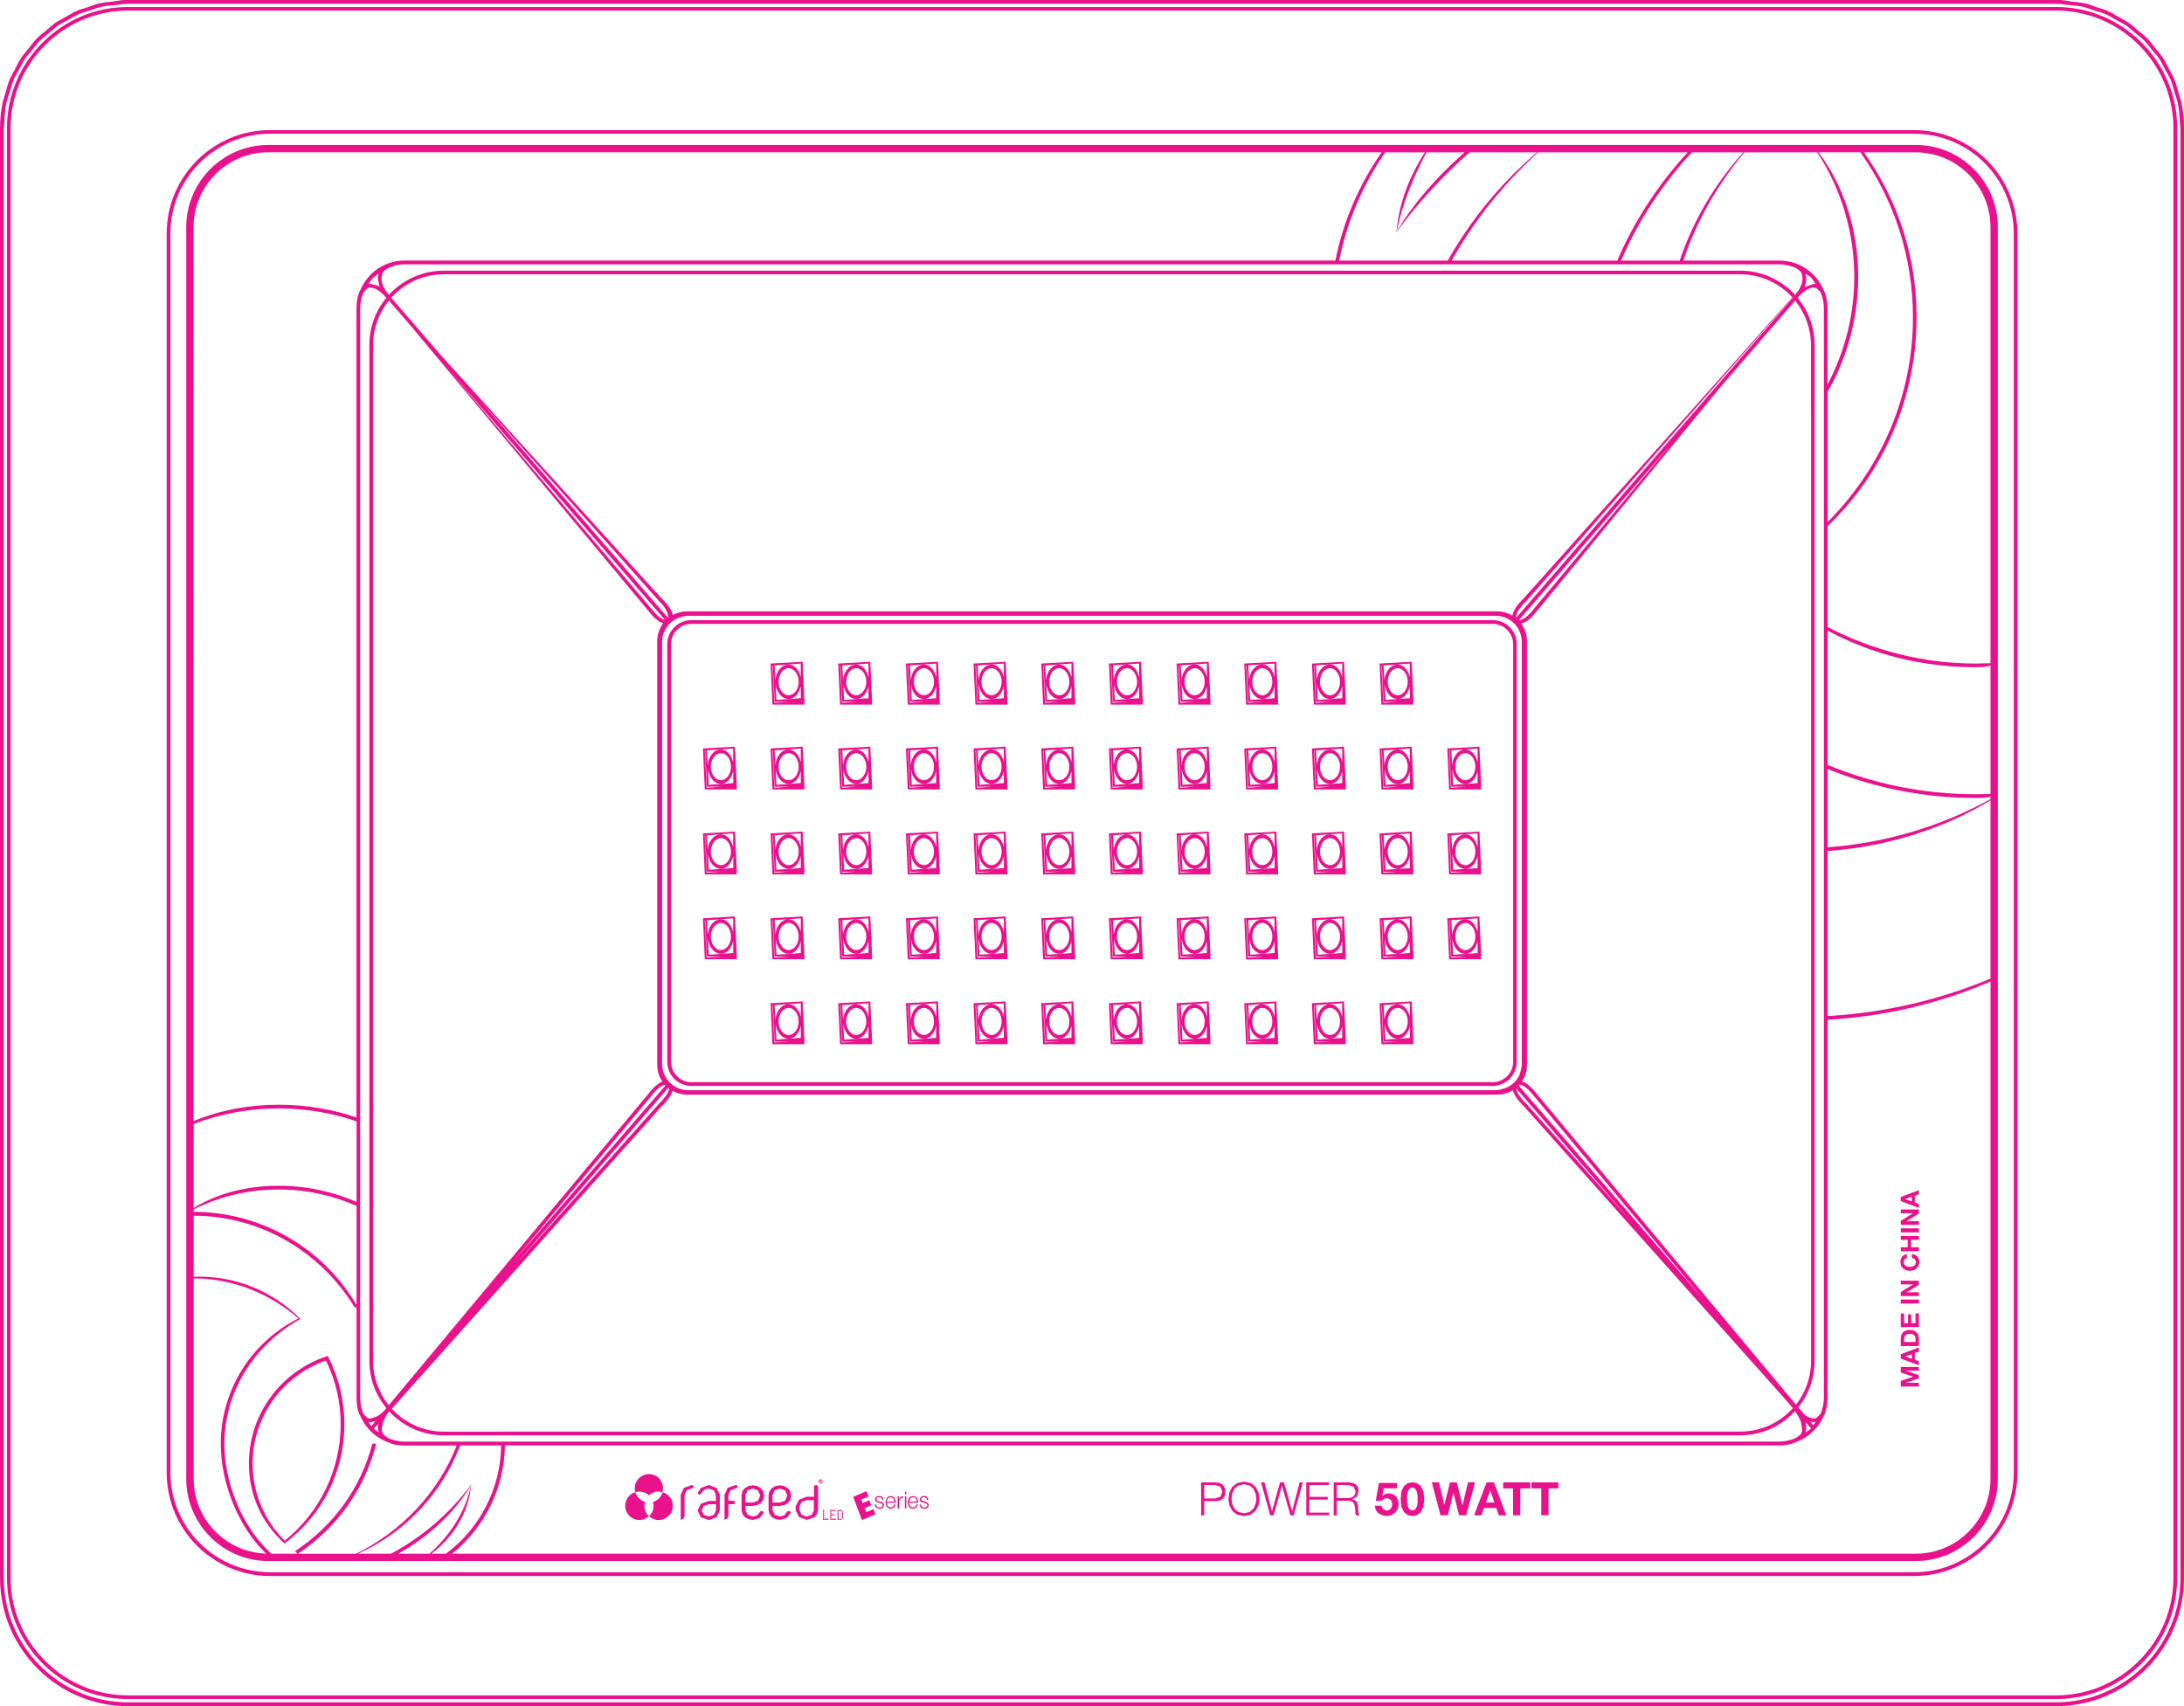 <?xml version="1.0" encoding="utf-8"?>
<!-- Generator: Adobe Illustrator 14.0.0, SVG Export Plug-In . SVG Version: 6.00 Build 43363)  -->
<!DOCTYPE svg PUBLIC "-//W3C//DTD SVG 1.1//EN" "http://www.w3.org/Graphics/SVG/1.1/DTD/svg11.dtd">
<svg version="1.1" id="Layer_1" xmlns="http://www.w3.org/2000/svg" xmlns:xlink="http://www.w3.org/1999/xlink" x="0px" y="0px"
	 width="142.261px" height="111.147px" viewBox="218.07 366.187 142.261 111.147"
	 enable-background="new 218.07 366.187 142.261 111.147" xml:space="preserve">
<g>
	<path fill="#EA118C" d="M360.163,372.864c-0.033-0.177-0.107-0.34-0.156-0.517c-0.094-0.351-0.184-0.705-0.32-1.035
		c-0.084-0.197-0.203-0.37-0.297-0.562c-0.146-0.286-0.279-0.582-0.463-0.848c-0.123-0.183-0.275-0.345-0.414-0.518
		c-0.191-0.241-0.369-0.493-0.586-0.71c-0.162-0.167-0.355-0.301-0.533-0.453c-0.221-0.192-0.438-0.395-0.68-0.562
		c-0.197-0.133-0.414-0.236-0.621-0.355c-0.256-0.147-0.502-0.3-0.773-0.418c-0.221-0.099-0.463-0.158-0.699-0.237
		c-0.242-0.078-0.473-0.187-0.729-0.246c-0.035-0.01-0.074-0.005-0.109-0.015c-0.252-0.055-0.518-0.069-0.779-0.104
		c-0.25-0.029-0.486-0.089-0.742-0.099h-0.268H226.418l-0.271,0.005c-0.256,0.01-0.498,0.069-0.744,0.099
		c-0.261,0.034-0.522,0.044-0.778,0.104c-0.035,0.01-0.074,0.005-0.108,0.015c-0.251,0.06-0.483,0.168-0.729,0.246
		c-0.231,0.079-0.473,0.139-0.7,0.237c-0.271,0.118-0.517,0.275-0.773,0.418c-0.207,0.119-0.424,0.223-0.621,0.355
		c-0.241,0.167-0.458,0.369-0.68,0.562c-0.177,0.152-0.37,0.291-0.532,0.453c-0.212,0.217-0.389,0.464-0.581,0.705
		c-0.138,0.178-0.296,0.335-0.424,0.527c-0.178,0.261-0.311,0.552-0.454,0.838c-0.099,0.191-0.217,0.369-0.306,0.571
		c-0.138,0.33-0.227,0.685-0.32,1.035c-0.049,0.172-0.123,0.34-0.158,0.518c-0.108,0.537-0.167,1.094-0.167,1.665l0,0v94.452l0,0
		c0,4.598,3.745,8.343,8.343,8.343h125.58c4.027,0,7.393-2.863,8.17-6.663c0.113-0.542,0.168-1.104,0.168-1.68l0,0V374.53l0,0
		C360.337,373.959,360.276,373.401,360.163,372.864z M226.418,477.083c-0.557,0-1.104-0.059-1.631-0.162
		c-3.686-0.759-6.47-4.026-6.47-7.939V374.53c0-0.108,0.029-0.212,0.035-0.32c0.02-0.443,0.044-0.882,0.133-1.301
		c0.049-0.246,0.148-0.474,0.217-0.71c0.084-0.271,0.143-0.552,0.251-0.808c0.099-0.232,0.236-0.438,0.354-0.655
		c0.128-0.242,0.237-0.488,0.39-0.715c0.138-0.207,0.315-0.385,0.473-0.582c0.167-0.207,0.32-0.429,0.512-0.615
		c0.172-0.173,0.375-0.311,0.562-0.469c0.207-0.177,0.404-0.364,0.63-0.518c0.202-0.138,0.429-0.236,0.646-0.359
		c0.237-0.133,0.468-0.281,0.72-0.39c0.231-0.099,0.483-0.152,0.725-0.231c0.261-0.084,0.512-0.188,0.783-0.246
		c0.256-0.055,0.527-0.06,0.789-0.089c0.295-0.034,0.582-0.089,0.887-0.089h125.57c0.307,0,0.592,0.06,0.887,0.089
		c0.262,0.029,0.533,0.034,0.789,0.089c0.271,0.059,0.523,0.162,0.783,0.246c0.242,0.079,0.494,0.133,0.725,0.231
		c0.252,0.108,0.482,0.257,0.721,0.39c0.217,0.118,0.443,0.222,0.645,0.359c0.227,0.153,0.418,0.346,0.631,0.518
		c0.188,0.158,0.389,0.296,0.563,0.469c0.182,0.187,0.33,0.398,0.496,0.601c0.164,0.197,0.346,0.385,0.488,0.597
		s0.246,0.453,0.369,0.68c0.125,0.231,0.271,0.448,0.371,0.69c0.107,0.256,0.166,0.537,0.25,0.808
		c0.074,0.236,0.168,0.464,0.217,0.71c0.084,0.419,0.113,0.862,0.133,1.301c0.006,0.108,0.035,0.212,0.035,0.32v94.451l0,0
		c0,3.908-2.783,7.181-6.471,7.935c-0.527,0.108-1.074,0.162-1.631,0.162H226.418V477.083z"/>
	<path fill="#EA118C" d="M357.567,474.555c1.492-1.498,2.32-3.475,2.32-5.574V374.53c0-2.1-0.822-4.075-2.32-5.573
		c-1.494-1.493-3.475-2.316-5.574-2.316H226.418c-2.099,0-4.075,0.823-5.573,2.316c-1.493,1.493-2.321,3.474-2.321,5.573v94.451
		c0,2.1,0.823,4.076,2.321,5.574c1.493,1.493,3.474,2.315,5.573,2.315h125.575C354.093,476.871,356.069,476.049,357.567,474.555z
		 M221.012,474.383c-1.449-1.449-2.247-3.366-2.247-5.401V374.53c0-2.035,0.798-3.957,2.247-5.406
		c1.449-1.448,3.366-2.247,5.401-2.247h125.58c2.035,0,3.953,0.799,5.402,2.247c1.447,1.454,2.246,3.371,2.246,5.406v94.451
		c0,2.03-0.799,3.952-2.246,5.401c-1.449,1.449-3.367,2.247-5.402,2.247H226.418C224.383,476.63,222.461,475.837,221.012,474.383z"
		/>
	<path fill="#EA118C" d="M342.745,374.663H235.663c-3.715,0-6.736,3.021-6.736,6.736v80.718c0,3.716,3.021,6.736,6.736,6.736
		h107.083c3.715,0,6.736-3.021,6.736-6.736v-80.723C349.481,377.683,346.46,374.663,342.745,374.663z M349.243,462.112
		c0,3.583-2.912,6.495-6.494,6.495H235.667c-3.583,0-6.495-2.912-6.495-6.495v-80.718c0-3.582,2.912-6.495,6.495-6.495h107.082
		c3.582,0,6.494,2.913,6.494,6.495V462.112z"/>
	<path fill="#EA118C" d="M239.418,454.518l-0.099,0.035c-3.016,1.015-5.036,3.813-5.036,6.973c0,1.961,0.769,3.809,2.321,5.208
		c2.479-1.857,3.898-4.686,3.898-7.766c0-1.533-0.35-2.996-1.035-4.356L239.418,454.518z M236.619,466.552
		c-1.35-1.346-2.094-3.13-2.094-5.026c0-3.021,1.912-5.702,4.775-6.712c0.641,1.296,0.961,2.695,0.961,4.154
		C240.26,461.965,238.875,464.729,236.619,466.552z"/>
	<polygon fill="#EA118C" points="343.063,456.268 342.231,456.268 342.231,456.263 343.063,455.972 343.063,455.77 342.228,455.479 
		342.228,455.479 343.063,455.479 343.063,455.233 341.882,455.233 341.882,455.597 342.694,455.864 342.694,455.864 
		341.882,456.144 341.882,456.51 343.063,456.51 	"/>
	<path fill="#EA118C" d="M341.882,454.681l1.182,0.448v-0.267l-0.266-0.093v-0.444l0.266-0.088v-0.271l-1.182,0.443V454.681z
		 M342.173,454.548l0.434-0.147v0.306L342.173,454.548L342.173,454.548z"/>
	<path fill="#EA118C" d="M342.892,452.957l-0.188-0.104l-0.24-0.035l-0.258,0.04l-0.182,0.118l-0.107,0.172l-0.035,0.212v0.513
		h1.182v-0.513l-0.043-0.236L342.892,452.957z M342.843,453.607h-0.744v-0.188l0.025-0.163l0.078-0.104l0.123-0.059l0.162-0.02
		l0.168,0.024l0.109,0.069l0.059,0.093l0.02,0.108V453.607L342.843,453.607z"/>
	<polygon fill="#EA118C" points="342.843,452.38 342.558,452.38 342.558,451.808 342.354,451.808 342.354,452.38 342.099,452.38 
		342.099,451.754 341.882,451.754 341.882,452.641 343.063,452.641 343.063,451.744 342.843,451.744 	"/>
	<rect x="341.882" y="450.843" fill="#EA118C" width="1.182" height="0.261"/>
	<polygon fill="#EA118C" points="341.882,449.857 342.675,449.857 342.675,449.862 341.882,450.354 341.882,450.616 
		343.063,450.616 343.063,450.369 342.271,450.369 342.271,450.369 343.063,449.877 343.063,449.615 341.882,449.615 	"/>
	<polygon fill="#EA118C" points="342.034,448.822 342.231,448.935 342.478,448.974 342.72,448.935 342.911,448.822 343.044,448.639 
		343.095,448.393 343.06,448.191 342.962,448.034 342.808,447.926 342.606,447.871 342.606,448.127 342.798,448.206 
		342.872,448.393 342.837,448.541 342.749,448.644 342.62,448.699 342.478,448.714 342.325,448.699 342.196,448.644 
		342.104,448.541 342.069,448.393 342.089,448.3 342.128,448.22 342.196,448.167 342.28,448.137 342.28,447.885 342.093,447.94 
		341.96,448.053 341.882,448.211 341.853,448.393 341.901,448.639 	"/>
	<polygon fill="#EA118C" points="343.063,447.437 342.552,447.437 342.552,446.954 343.063,446.954 343.063,446.698 
		341.882,446.698 341.882,446.954 342.335,446.954 342.335,447.437 341.882,447.437 341.882,447.698 343.063,447.698 	"/>
	<rect x="341.882" y="446.205" fill="#EA118C" width="1.182" height="0.262"/>
	<polygon fill="#EA118C" points="343.063,445.737 342.271,445.737 342.271,445.732 343.063,445.239 343.063,444.978 
		341.882,444.978 341.882,445.224 342.675,445.224 342.675,445.224 341.882,445.718 341.882,445.978 343.063,445.978 	"/>
	<path fill="#EA118C" d="M343.063,444.614l-0.266-0.094v-0.443l0.266-0.089v-0.271l-1.182,0.443v0.267l1.182,0.448V444.614z
		 M342.606,444.451l-0.434-0.152v-0.005l0.434-0.148V444.451z"/>
	<path fill="#EA118C" d="M297.724,462.911l-0.202-0.118l-0.261-0.04h-0.951v2.148h0.202v-0.921h0.749l0.261-0.04l0.202-0.118
		l0.128-0.192l0.044-0.261l-0.044-0.256L297.724,462.911z M297.561,463.694l-0.345,0.108h-0.705v-0.877h0.705l0.345,0.108
		l0.133,0.33L297.561,463.694z"/>
	<path fill="#EA118C" d="M299.856,463.044l-0.314-0.246l-0.443-0.094l-0.443,0.094l-0.316,0.246l-0.191,0.359l-0.064,0.424
		l0.064,0.424l0.191,0.36l0.316,0.246l0.443,0.094l0.443-0.094l0.314-0.246l0.193-0.36l0.064-0.424l-0.064-0.424L299.856,463.044z
		 M299.856,464.167l-0.143,0.301l-0.25,0.217l-0.365,0.079l-0.365-0.079l-0.25-0.217l-0.145-0.301l-0.049-0.345l0.049-0.345
		l0.145-0.306l0.25-0.217l0.365-0.079l0.365,0.079l0.25,0.217l0.143,0.306l0.051,0.345L299.856,464.167z"/>
	<polygon fill="#EA118C" points="302.237,464.631 302.233,464.631 301.706,462.753 301.448,462.753 300.927,464.631 
		300.921,464.631 300.435,462.753 300.212,462.753 300.808,464.896 301.03,464.896 301.573,462.974 301.577,462.974 
		302.124,464.896 302.341,464.896 302.933,462.753 302.726,462.753 	"/>
	<polygon fill="#EA118C" points="303.36,463.877 304.558,463.877 304.558,463.699 303.36,463.699 303.36,462.926 304.638,462.926 
		304.638,462.753 303.159,462.753 303.159,464.896 304.657,464.896 304.657,464.724 303.36,464.724 	"/>
	<path fill="#EA118C" d="M306.55,464.635l-0.01-0.158l-0.006-0.133l-0.023-0.178l-0.064-0.147l-0.113-0.104l-0.174-0.054v-0.005
		l0.311-0.192l0.104-0.355l-0.049-0.251l-0.143-0.173l-0.207-0.098l-0.252-0.035h-0.98v2.148h0.203v-0.951h0.773l0.227,0.05
		l0.129,0.143l0.053,0.202l0.02,0.227l0.006,0.079l0.004,0.094l0.016,0.089l0.029,0.073h0.227l-0.055-0.108L306.55,464.635z
		 M306.087,463.743l-0.178,0.03h-0.764v-0.843h0.764l0.344,0.113l0.119,0.311l-0.039,0.177l-0.104,0.134L306.087,463.743z"/>
	<polygon fill="#EA118C" points="309.013,463.679 308.812,463.521 308.536,463.468 308.31,463.502 308.122,463.63 308.116,463.62 
		308.2,463.142 309.067,463.142 309.067,462.793 307.89,462.793 307.683,463.955 308.071,463.955 308.206,463.827 308.392,463.788 
		308.546,463.817 308.659,463.901 308.731,464.029 308.757,464.182 308.728,464.335 308.659,464.463 308.546,464.556 
		308.392,464.586 308.155,464.503 308.048,464.27 307.618,464.27 307.688,464.561 307.86,464.773 308.106,464.896 308.401,464.941 
		308.702,464.886 308.95,464.724 309.122,464.482 309.181,464.182 309.136,463.901 	"/>
	<path fill="#EA118C" d="M310.614,462.984l-0.246-0.182l-0.295-0.055l-0.297,0.055l-0.246,0.182l-0.168,0.336l-0.059,0.517
		l0.059,0.527l0.168,0.34l0.246,0.183l0.297,0.055l0.295-0.055l0.246-0.183l0.168-0.34l0.064-0.527l-0.064-0.517L310.614,462.984z
		 M310.413,464.053l-0.039,0.247l-0.104,0.202l-0.203,0.083l-0.197-0.083l-0.104-0.202l-0.039-0.247l-0.004-0.217v-0.133l0.01-0.157
		l0.029-0.163l0.059-0.143l0.1-0.104l0.143-0.04l0.146,0.04l0.1,0.104l0.059,0.143l0.029,0.163l0.01,0.157v0.133L310.413,464.053z"
		/>
	<polygon fill="#EA118C" points="313.69,462.753 313.341,464.231 313.329,464.231 312.966,462.753 312.522,462.753 312.151,464.212 
		312.147,464.212 311.802,462.753 311.335,462.753 311.901,464.896 312.38,464.896 312.739,463.433 312.743,463.433 
		313.108,464.896 313.577,464.896 314.153,462.753 	"/>
	<path fill="#EA118C" d="M314.901,462.753l-0.813,2.148h0.479l0.168-0.478h0.803l0.162,0.478h0.488l-0.803-2.148H314.901z
		 M314.858,464.068l0.279-0.788h0.006l0.271,0.788H314.858z"/>
	<polygon fill="#EA118C" points="315.985,463.147 316.626,463.147 316.626,464.896 317.101,464.896 317.101,463.147 
		317.745,463.147 317.745,462.753 315.985,462.753 	"/>
	<polygon fill="#EA118C" points="317.825,463.147 318.464,463.147 318.464,464.896 318.938,464.896 318.938,463.147 
		319.579,463.147 319.579,462.753 317.825,462.753 	"/>
	<polygon fill="#EA118C" points="275.583,464.084 275.514,464.044 275.435,464.019 275.312,463.99 275.258,463.975 275.208,463.95 
		275.174,463.911 275.154,463.857 275.174,463.793 275.213,463.748 275.272,463.728 275.332,463.719 275.406,463.728 
		275.47,463.763 275.514,463.812 275.529,463.891 275.623,463.891 275.598,463.783 275.539,463.699 275.455,463.655 275.347,463.64 
		275.248,463.65 275.154,463.689 275.09,463.759 275.065,463.862 275.081,463.945 275.125,464.005 275.189,464.044 275.272,464.074 
		275.396,464.098 275.455,464.118 275.504,464.142 275.543,464.187 275.558,464.246 275.539,464.315 275.489,464.359 
		275.42,464.388 275.352,464.394 275.199,464.344 275.129,464.197 275.036,464.197 275.129,464.409 275.347,464.477 
		275.455,464.463 275.548,464.424 275.623,464.349 275.647,464.236 275.632,464.147 	"/>
	<path fill="#EA118C" d="M276.401,463.921l-0.054-0.143l-0.104-0.099l-0.153-0.039l-0.152,0.034l-0.104,0.094l-0.059,0.133
		l-0.02,0.152l0.02,0.158l0.059,0.133l0.104,0.094l0.152,0.034l0.222-0.073l0.108-0.212h-0.094l-0.079,0.147l-0.158,0.054
		l-0.113-0.029l-0.079-0.073l-0.044-0.099l-0.015-0.108h0.582L276.401,463.921z M275.834,464l0.024-0.104l0.049-0.089l0.074-0.064
		l0.099-0.024l0.099,0.024l0.074,0.064l0.049,0.089l0.015,0.104H275.834z"/>
	<rect x="277.012" y="463.66" fill="#EA118C" width="0.093" height="0.788"/>
	<rect x="277.012" y="463.359" fill="#EA118C" width="0.093" height="0.152"/>
	<polygon fill="#EA118C" points="276.627,463.846 276.623,463.846 276.623,463.66 276.539,463.66 276.539,464.453 276.633,464.453 
		276.633,464.029 276.652,463.916 276.711,463.822 276.8,463.768 276.914,463.748 276.914,463.65 276.736,463.699 	"/>
	<path fill="#EA118C" d="M277.86,463.921l-0.06-0.143l-0.104-0.099l-0.152-0.039l-0.153,0.034l-0.104,0.094l-0.064,0.133
		l-0.02,0.152l0.02,0.158l0.064,0.133l0.104,0.094l0.153,0.034l0.222-0.073l0.108-0.212h-0.094l-0.079,0.147l-0.158,0.054
		l-0.113-0.029l-0.079-0.073l-0.044-0.099l-0.015-0.108h0.582L277.86,463.921z M277.298,464l0.025-0.104l0.049-0.089l0.074-0.064
		l0.104-0.024l0.099,0.024l0.074,0.064l0.049,0.089l0.02,0.104H277.298z"/>
	<polygon fill="#EA118C" points="278.5,464.084 278.431,464.044 278.353,464.019 278.229,463.99 278.18,463.975 278.131,463.95 
		278.091,463.911 278.077,463.857 278.091,463.793 278.136,463.748 278.19,463.728 278.254,463.719 278.328,463.728 
		278.387,463.763 278.431,463.812 278.451,463.891 278.54,463.891 278.515,463.783 278.456,463.699 278.372,463.655 278.269,463.64 
		278.165,463.65 278.077,463.689 278.007,463.759 277.983,463.862 277.998,463.945 278.042,464.005 278.111,464.044 
		278.195,464.074 278.313,464.098 278.372,464.118 278.426,464.142 278.461,464.187 278.476,464.246 278.456,464.315 
		278.407,464.359 278.337,464.388 278.269,464.394 278.116,464.344 278.052,464.197 277.958,464.197 278.052,464.409 
		278.269,464.477 278.372,464.463 278.471,464.424 278.54,464.349 278.569,464.236 278.549,464.147 	"/>
	<polygon fill="#EA118C" points="274.489,464.694 274.391,464.428 274.824,464.251 274.696,463.921 274.262,464.103 
		274.174,463.867 274.637,463.675 274.509,463.33 273.646,463.694 274.213,465.202 275.1,464.833 274.967,464.492 	"/>
	<path fill="#EA118C" d="M260.341,462.216c-0.513,0-0.926,0.414-0.926,0.922l0.034,0.251l0.261-0.039
		c0.242,0,0.463,0.094,0.626,0.246c0.167-0.152,0.384-0.246,0.626-0.246l0.261,0.039l0.035-0.251
		C261.268,462.63,260.854,462.216,260.341,462.216z"/>
	<path fill="#EA118C" d="M258.794,464.281c0,0.512,0.414,0.921,0.921,0.921c0.242,0,0.463-0.094,0.626-0.246
		c-0.183-0.168-0.296-0.409-0.296-0.681l0.035-0.256c-0.301-0.089-0.537-0.33-0.626-0.631
		C259.07,463.507,258.794,463.862,258.794,464.281z"/>
	<path fill="#EA118C" d="M261.233,463.393c-0.089,0.306-0.32,0.542-0.626,0.631l0,0l0.035,0.257c0,0.271-0.114,0.512-0.296,0.68
		c0.167,0.152,0.384,0.246,0.626,0.246c0.512,0,0.926-0.414,0.926-0.921C261.894,463.862,261.618,463.507,261.233,463.393z"/>
	<polygon fill="#EA118C" points="263.14,462.926 262.618,463.113 262.411,463.556 262.411,465.202 262.593,465.108 262.662,464.941 
		262.662,463.556 262.805,463.265 263.116,463.147 263.209,463.118 263.264,463.039 263.229,462.96 	"/>
	<path fill="#EA118C" d="M264.239,462.926l-0.513,0.188l-0.197,0.305l0.024,0.084l0.084,0.045l0.123-0.045l0.005-0.015l0.01-0.024
		v-0.005l0.025-0.069l0.049-0.074l0.172-0.113l0.212-0.044l0.335,0.118l0.133,0.281v0.404h-0.468l-0.513,0.187l-0.212,0.438
		l0.212,0.438l0.513,0.183l0.512-0.183l0.212-0.438v-1.029l-0.212-0.438L264.239,462.926z M264.708,464.581l-0.133,0.281
		l-0.335,0.118l-0.325-0.113l-0.143-0.286l0.138-0.285l0.33-0.118h0.468V464.581z"/>
	<polygon fill="#EA118C" points="265.994,462.921 265.476,463.108 265.264,463.556 265.264,465.202 265.446,465.108 
		265.521,464.941 265.521,464.177 265.831,464.177 265.924,464.142 265.964,464.063 265.924,463.985 265.831,463.95 265.521,463.95 
		265.521,463.556 265.663,463.265 265.974,463.147 266.072,463.113 266.126,463.034 266.087,462.95 	"/>
	<path fill="#EA118C" d="M267.625,463.128l-0.231-0.134l-0.286-0.049l-0.286,0.049l-0.236,0.134l-0.153,0.197l-0.059,0.246v1
		l0.059,0.241l0.153,0.202l0.236,0.134l0.286,0.049l0.439-0.118l0.261-0.325l-0.01-0.084l-0.074-0.054l-0.099,0.01l-0.064,0.068
		l-0.172,0.207l-0.281,0.079l-0.34-0.118l-0.138-0.291v-0.285h0.478l0.286-0.05l0.231-0.133l0.158-0.197l0.059-0.246v-0.089
		l-0.059-0.246L267.625,463.128z M267.58,463.655l-0.138,0.295l-0.335,0.118h-0.478v-0.497l0.138-0.296l0.34-0.118l0.335,0.118
		l0.138,0.296V463.655z"/>
	<path fill="#EA118C" d="M269.384,463.128l-0.231-0.134l-0.286-0.049l-0.286,0.049l-0.231,0.134l-0.158,0.197l-0.059,0.246v1
		l0.059,0.241l0.158,0.202l0.231,0.134l0.286,0.049l0.439-0.118l0.261-0.325l-0.005-0.084l-0.074-0.054l-0.099,0.01l-0.064,0.068
		l-0.172,0.207l-0.281,0.079l-0.34-0.118l-0.138-0.291v-0.285h0.478l0.286-0.05l0.231-0.133l0.153-0.197l0.059-0.246v-0.089
		l-0.059-0.246L269.384,463.128z M269.339,463.655l-0.133,0.295l-0.34,0.118h-0.478v-0.497l0.138-0.296l0.34-0.118l0.34,0.118
		l0.133,0.296V463.655z"/>
	<path fill="#EA118C" d="M271.217,462.926l-0.088,0.029l-0.035,0.079v0.655h-0.463l-0.512,0.188l-0.217,0.429v0.271l0.217,0.438
		l0.512,0.183l0.513-0.183l0.158-0.196l0.059-0.336v-1.453l-0.04-0.079L271.217,462.926z M271.089,464.581l-0.138,0.281l-0.33,0.118
		l-0.33-0.113l-0.138-0.286v-0.271l0.138-0.281l0.33-0.118h0.463v0.67H271.089z"/>
	<path fill="#EA118C" d="M271.705,462.694l-0.182-0.183l-0.084,0.084h-0.005v0.005l-0.093,0.094l0.093,0.093v0.006h0.005
		l0.084,0.088l0.084-0.083h0.005v-0.005L271.705,462.694z M271.434,462.758l-0.064-0.063l0.064-0.064V462.758z M271.522,462.846
		l-0.054-0.049l0,0v-0.084h0.01l0.02,0.005l0.015,0.005l0.02,0.029l0.03,0.045h0.01L271.522,462.846z M271.473,462.679v-0.05h0.035
		h0.029l0.015,0.005l0.005,0.02l-0.005,0.015l-0.01,0.011h-0.034H271.473z M271.586,462.758l-0.024-0.034l-0.025-0.02l0.04-0.02
		l0.015-0.04l-0.01-0.029l-0.024-0.02l-0.049-0.005h-0.049l0.054-0.05l0.153,0.153l-0.079,0.078V462.758z"/>
	<polygon fill="#EA118C" points="271.666,465.059 271.68,465.094 271.71,465.108 271.749,465.094 271.759,465.059 271.749,465.024 
		271.71,465.014 271.68,465.024 	"/>
	<polygon fill="#EA118C" points="271.744,465.123 271.71,465.108 271.68,465.123 271.666,465.153 271.68,465.187 271.71,465.207 
		271.744,465.187 271.759,465.153 	"/>
	<polygon fill="#EA118C" points="271.808,465.108 271.774,465.123 271.759,465.158 271.774,465.187 271.808,465.207 
		271.843,465.187 271.853,465.158 271.843,465.123 	"/>
	<polygon fill="#EA118C" points="271.996,465.108 271.961,465.123 271.951,465.158 271.961,465.187 271.996,465.202 272.03,465.187 
		272.045,465.158 272.03,465.123 	"/>
	<polygon fill="#EA118C" points="271.902,465.108 271.867,465.123 271.853,465.158 271.867,465.187 271.902,465.202 
		271.937,465.187 271.951,465.158 271.937,465.123 	"/>
	<polygon fill="#EA118C" points="271.666,464.872 271.68,464.906 271.71,464.916 271.749,464.906 271.759,464.872 271.749,464.838 
		271.71,464.823 271.68,464.838 	"/>
	<polygon fill="#EA118C" points="271.666,464.773 271.68,464.807 271.71,464.823 271.749,464.807 271.759,464.773 271.749,464.744 
		271.71,464.734 271.68,464.744 	"/>
	<polygon fill="#EA118C" points="271.666,464.586 271.68,464.621 271.71,464.635 271.749,464.621 271.759,464.586 271.749,464.556 
		271.71,464.542 271.68,464.556 	"/>
	<polygon fill="#EA118C" points="271.666,464.684 271.68,464.715 271.71,464.734 271.749,464.715 271.759,464.684 271.749,464.65 
		271.71,464.635 271.68,464.65 	"/>
	<polygon fill="#EA118C" points="271.666,464.966 271.68,465 271.71,465.014 271.749,465 271.759,464.966 271.749,464.931 
		271.71,464.916 271.68,464.931 	"/>
	<polygon fill="#EA118C" points="272.469,465.108 272.434,465.123 272.424,465.153 272.434,465.187 272.469,465.202 
		272.503,465.187 272.518,465.153 272.503,465.123 	"/>
	<polygon fill="#EA118C" points="272.138,464.773 272.153,464.807 272.188,464.823 272.222,464.807 272.232,464.773 
		272.222,464.744 272.188,464.729 272.153,464.744 	"/>
	<polygon fill="#EA118C" points="272.138,464.679 272.153,464.715 272.188,464.729 272.222,464.715 272.232,464.679 272.222,464.65 
		272.188,464.635 272.153,464.65 	"/>
	<polygon fill="#EA118C" points="272.375,465.108 272.34,465.123 272.331,465.158 272.34,465.187 272.375,465.202 272.41,465.187 
		272.424,465.158 272.41,465.123 	"/>
	<polygon fill="#EA118C" points="272.375,464.542 272.34,464.556 272.331,464.586 272.34,464.621 272.375,464.635 272.41,464.621 
		272.424,464.586 272.41,464.556 	"/>
	<polygon fill="#EA118C" points="272.281,465.108 272.247,465.123 272.232,465.158 272.247,465.187 272.281,465.202 
		272.316,465.187 272.331,465.158 272.316,465.123 	"/>
	<polygon fill="#EA118C" points="272.469,464.542 272.439,464.556 272.424,464.586 272.439,464.621 272.469,464.635 
		272.503,464.621 272.518,464.586 272.503,464.556 	"/>
	<polygon fill="#EA118C" points="272.281,464.542 272.247,464.556 272.232,464.586 272.247,464.621 272.281,464.635 
		272.316,464.621 272.331,464.586 272.316,464.556 	"/>
	<polygon fill="#EA118C" points="272.188,464.542 272.153,464.556 272.138,464.586 272.153,464.621 272.188,464.635 
		272.222,464.621 272.232,464.586 272.222,464.556 	"/>
	<polygon fill="#EA118C" points="272.232,464.867 272.217,464.838 272.183,464.823 272.153,464.838 272.138,464.867 
		272.153,464.901 272.183,464.916 272.217,464.901 	"/>
	<polygon fill="#EA118C" points="272.232,464.966 272.217,464.931 272.183,464.916 272.153,464.931 272.138,464.966 272.153,465 
		272.183,465.014 272.217,465 	"/>
	<polygon fill="#EA118C" points="272.217,465.123 272.183,465.108 272.153,465.123 272.138,465.153 272.153,465.187 
		272.183,465.202 272.217,465.187 272.232,465.153 	"/>
	<polygon fill="#EA118C" points="272.232,465.059 272.217,465.024 272.183,465.014 272.153,465.024 272.138,465.059 
		272.153,465.094 272.183,465.108 272.217,465.094 	"/>
	<polygon fill="#EA118C" points="272.281,464.921 272.316,464.906 272.331,464.872 272.316,464.838 272.281,464.823 
		272.242,464.838 272.232,464.872 272.242,464.906 	"/>
	<polygon fill="#EA118C" points="272.375,464.921 272.41,464.906 272.424,464.872 272.41,464.838 272.375,464.828 272.345,464.838 
		272.331,464.872 272.345,464.906 	"/>
	<polygon fill="#EA118C" points="272.991,464.872 272.976,464.838 272.942,464.823 272.912,464.838 272.897,464.872 
		272.912,464.906 272.942,464.916 272.976,464.906 	"/>
	<polygon fill="#EA118C" points="272.947,464.729 272.912,464.744 272.897,464.773 272.912,464.807 272.947,464.823 
		272.976,464.807 272.991,464.773 272.976,464.744 	"/>
	<polygon fill="#EA118C" points="272.893,465.059 272.907,465.094 272.942,465.108 272.976,465.094 272.991,465.059 
		272.976,465.024 272.942,465.014 272.907,465.024 	"/>
	<polygon fill="#EA118C" points="272.893,464.966 272.907,465 272.942,465.014 272.976,465 272.991,464.966 272.976,464.931 
		272.942,464.916 272.907,464.931 	"/>
	<polygon fill="#EA118C" points="272.848,465.108 272.813,465.123 272.799,465.158 272.813,465.187 272.848,465.202 
		272.882,465.187 272.897,465.158 272.882,465.123 	"/>
	<polygon fill="#EA118C" points="272.661,464.734 272.695,464.719 272.705,464.684 272.695,464.65 272.661,464.64 272.626,464.65 
		272.611,464.684 272.626,464.719 	"/>
	<polygon fill="#EA118C" points="272.661,464.635 272.695,464.621 272.71,464.586 272.695,464.556 272.661,464.542 272.626,464.556 
		272.611,464.586 272.626,464.621 	"/>
	<polygon fill="#EA118C" points="272.947,464.635 272.912,464.65 272.897,464.679 272.912,464.715 272.947,464.729 272.981,464.715 
		272.991,464.679 272.981,464.65 	"/>
	<polygon fill="#EA118C" points="272.71,464.778 272.695,464.749 272.661,464.734 272.626,464.749 272.611,464.778 272.626,464.812 
		272.661,464.828 272.695,464.812 	"/>
	<polygon fill="#EA118C" points="272.611,464.872 272.626,464.906 272.661,464.921 272.695,464.906 272.71,464.872 272.695,464.838 
		272.661,464.828 272.626,464.838 	"/>
	<polygon fill="#EA118C" points="272.754,464.635 272.789,464.621 272.799,464.586 272.789,464.556 272.754,464.542 272.72,464.556 
		272.71,464.586 272.72,464.621 	"/>
	<polygon fill="#EA118C" points="272.611,465.059 272.626,465.094 272.661,465.103 272.695,465.094 272.71,465.059 272.695,465.024 
		272.661,465.014 272.626,465.024 	"/>
	<polygon fill="#EA118C" points="272.71,464.966 272.695,464.936 272.661,464.921 272.626,464.936 272.611,464.966 272.626,465 
		272.661,465.014 272.695,465 	"/>
	<polygon fill="#EA118C" points="272.754,465.108 272.72,465.123 272.71,465.158 272.72,465.187 272.754,465.202 272.784,465.187 
		272.799,465.158 272.784,465.123 	"/>
	<polygon fill="#EA118C" points="272.853,464.635 272.888,464.621 272.897,464.586 272.888,464.556 272.853,464.542 
		272.818,464.556 272.799,464.586 272.818,464.621 	"/>
	<polygon fill="#EA118C" points="272.661,465.108 272.626,465.123 272.611,465.158 272.626,465.187 272.661,465.202 
		272.695,465.187 272.71,465.158 272.695,465.123 	"/>
	<path fill="#EA118C" d="M342.853,375.629H235.554c-2.952,0-5.352,2.4-5.352,5.352v81.546c0,2.952,2.4,5.352,5.352,5.352h107.298
		c2.951,0,5.352-2.399,5.352-5.352V380.98C348.21,378.029,345.804,375.629,342.853,375.629z M246.046,467.4h-2.025
		c1.922-1.09,3.602-2.593,4.726-4.455C248.396,464.65,247.406,466.187,246.046,467.4z M248.761,462.896
		c-1.385,1.872-3.203,3.43-5.218,4.504h-2.148c3.05-1.365,5.465-3.923,6.647-7.052h2.671c-0.03,2.774-1.36,5.386-3.592,7.052h-0.951
		C247.613,466.316,248.598,464.729,248.761,462.896z M242.325,460.225c-0.729,2.843-2.503,5.352-5.041,7.012l0.163,0.163h-1.7
		l-0.242-0.237c-1.685-1.636-2.818-4.41-2.818-6.903c0-3.376,1.887-6.431,4.952-8.155c-1.754-1.75-4.055-2.755-6.633-2.755
		l-0.32,0.005v-3.972c4.248,0,8.225,2.262,10.481,5.963l0.128-0.006v5.89c0,0.487,0.074,0.877,0.217,1.152l0.02,0.015
		c0.325,0.804,0.981,1.43,1.794,1.735c0.286,0.138,0.65,0.222,1.099,0.222h3.391c-1.178,3.04-3.558,5.568-6.549,7.052h-3.794
		c2.577-1.705,4.371-4.268,5.101-7.175h-0.247V460.225z M336.899,385.139l-0.02-0.015c-0.463-1.144-1.582-1.961-2.893-1.961h-6.268
		c0.848-2.543,2.203-4.928,3.98-7.052h4.742c1.58,2.419,2.414,5.219,2.414,8.121c0,2.498-0.627,4.893-1.744,7.002v-4.942
		C337.116,385.884,337.038,385.495,336.899,385.139z M241.512,385.139c-0.143,0.276-0.222,0.665-0.222,1.153v52.688
		c-1.592-0.537-3.292-0.828-5.061-0.828c-1.887,0-3.73,0.325-5.549,1.064V380.98c0-2.686,2.183-4.873,4.869-4.873h72.518
		c-1.494,2.144-2.508,4.533-3.012,7.052h-60.636c-1.311,0-2.424,0.813-2.893,1.961L241.512,385.139z M230.686,439.405
		c1.769-0.675,3.637-1.011,5.549-1.011c1.769,0,3.474,0.296,5.061,0.838v5.253c-1.557-0.675-3.272-1.054-5.061-1.054
		c-2.011,0-3.932,0.453-5.549,1.448V439.405z M230.686,444.969c1.73-0.857,3.598-1.296,5.549-1.296c1.789,0,3.504,0.384,5.061,1.069
		v6.406l-0.03,0.005c-2.193-3.711-6.244-6.022-10.58-6.022V444.969z M310.886,376.112c-1.006,1.566-1.686,3.287-1.857,5.193
		c1.408-1.912,3.035-3.666,4.766-5.193h4.391c-2.346,1.995-4.313,4.391-5.811,7.052h-7.072c0.508-2.538,1.529-4.938,3.002-7.052
		H310.886z M310.989,376.112h2.479c-1.715,1.518-3.262,3.223-4.42,5.149C309.413,379.477,310.093,377.798,310.989,376.112z
		 M336.038,392.974v0.375v7.85v0.232v5.001v0.217v8.9v0.266v5.633v0.241v10.743v0.241v22.18c0,1.069-0.365,2.056-0.98,2.839
		l-16.898-20.264c-0.055-0.073-0.502-0.665-0.951-0.788c0.207-0.306,0.326-0.675,0.326-1.074v-8.027v-0.286v-12.364v-0.285v-6.647
		c0-0.429-0.139-0.828-0.375-1.148c0.469-0.084,0.945-0.72,1-0.789l0.705-0.857l0.182-0.217l8.16-9.974l0.168-0.202l2.646-3.232
		l4.982-5.766c0.641,0.794,1.029,1.804,1.029,2.897v4.307H336.038z M250.698,459.451h-2.351h-0.227h-1.133
		c-1.34,0-2.553-0.576-3.395-1.493l2.109-2.365l0.138-0.152l1.823-2.045l0.088-0.099l0.597-0.67l0.059-0.064l2.75-3.08l0.188-0.212
		l9.831-11.023c0.069-0.06,0.586-0.552,0.71-1c0.281,0.157,0.601,0.246,0.946,0.246h52.767c0.375,0,0.719-0.104,1.016-0.286
		c0.104,0.459,0.65,0.976,0.709,1.035L334.2,457.16l0.379,0.438l0.275,0.32c-0.842,0.937-2.064,1.527-3.424,1.527h-80.492h-0.241
		V459.451z M242.931,457.037l-0.266-0.582c-0.187-0.502-0.291-1.044-0.291-1.611v-0.301v-0.187v-3.006v-0.247v-5.819v-0.267v-5.371
		v-0.261v-50.718c0-1.099,0.384-2.109,1.03-2.902l1.415,1.636l15.513,18.607c0.054,0.074,0.493,0.655,0.936,0.779
		c-0.241,0.325-0.389,0.729-0.389,1.168v27.596c0,0.404,0.123,0.783,0.34,1.094c-0.429,0.158-0.833,0.695-0.882,0.759l-9.254,11.103
		l-0.178,0.212l-2.695,3.232l-0.064,0.079l-0.789,0.946l-0.104,0.123l-1.769,2.124l-0.128,0.152l-1.957,2.346
		C243.217,457.514,243.064,457.283,242.931,457.037z M242.798,384.884l-0.094-0.06l-0.409-0.453
		c0.128-0.143,0.286-0.251,0.439-0.364l-0.059,0.311L242.798,384.884z M336.003,384.233l-0.305,0.364l0.004-0.029L336.003,384.233
		L336.003,384.233z M318.612,405.093l-0.645,0.773c-0.143,0.197-0.592,0.71-0.912,0.71l-0.045,0.01l1.352-1.563l0.186-0.217
		l8.531-9.87l-8.283,9.939L318.612,405.093z M242.295,384.376l0.395,0.443l-0.04-0.02L242.295,384.376L242.295,384.376z
		 M317.046,436.212c-0.158,0.35-0.439,0.626-0.779,0.798c-0.094,0.045-0.188,0.079-0.291,0.104
		c-0.146,0.045-0.301,0.094-0.467,0.094h-52.605c-0.438,0-0.838-0.167-1.144-0.443l-0.029-0.059l-0.049-0.016
		c-0.301-0.305-0.483-0.724-0.483-1.183v-27.512c0-0.68,0.409-1.262,0.99-1.532c0.055-0.025,0.109-0.04,0.163-0.055
		c0.172-0.059,0.35-0.108,0.542-0.108h40.191h0.242h7.957h0.135h4.08c0.936,0,1.695,0.759,1.695,1.695v6.288v0.285v12.453v0.286
		v8.199c0,0.212-0.051,0.409-0.119,0.597C317.069,436.142,317.06,436.177,317.046,436.212z M251.175,448.96l-0.143,0.168
		l-0.779,0.916L251.175,448.96z M248.598,451.991l-0.276,0.33l-0.059,0.068l-0.67,0.789l-0.089,0.108l-1.326,1.562L248.598,451.991z
		 M249.323,392.256l11.679,13.088c0.178,0.168,0.621,0.646,0.591,1.104L249.323,392.256z M261.386,406.571
		c-0.315-0.045-0.729-0.518-0.872-0.71l-13.354-15.744L261.386,406.571z M261.42,436.896l-9.86,11.408l8.963-10.752
		c0.138-0.183,0.537-0.651,0.853-0.705L261.42,436.896z M245.188,456.002l0.192-0.227l-1.823,2.148L245.188,456.002z
		 M261.593,437.059l0.064,0.054c-0.034,0.32-0.482,0.804-0.665,0.977l-9.21,10.323L261.593,437.059z M318.376,438.868l5.781,6.691
		l-6.674-7.48c-0.182-0.172-0.654-0.68-0.66-1L318.376,438.868z M321.284,441.864l-4.293-4.963l0.064-0.054
		c0.32,0,0.768,0.513,0.916,0.715l11.107,13.324L321.284,441.864z M335.007,385.401l-0.014-0.015l0.182-0.207L335.007,385.401z
		 M334.851,385.588l-7.584,8.771l-0.178,0.202l-8.791,10.171l-0.184,0.212l-1.285,1.488v-0.068c-0.016-0.32,0.473-0.843,0.664-1.025
		l0.404-0.458l0.188-0.212l8.975-10.235l0.178-0.202l7.598-8.663L334.851,385.588z M327.202,394.094l-0.184,0.202l-9.18,10.294
		l-0.188,0.207l-0.33,0.375c-0.074,0.068-0.68,0.646-0.734,1.123c-0.295-0.178-0.635-0.281-1-0.281h-4.293h-0.127h-7.885h-0.242
		h-40.215c-0.335,0-0.65,0.084-0.926,0.237c-0.083-0.469-0.66-1.016-0.724-1.074l-14.296-15.75l-3.321-3.844
		c0.843-0.936,2.065-1.527,3.425-1.527h57.921h0.242h6.746h0.246h10.904h0.248h3.906h0.242h3.982c1.34,0,2.553,0.576,3.395,1.493
		L327.202,394.094z M242.295,384.376l0.345,0.414l-0.443-0.113l-0.119,0.015C242.153,384.588,242.207,384.474,242.295,384.376z
		 M335.702,384.607l0.307-0.374c0.137,0.133,0.217,0.306,0.324,0.463l-0.113-0.015l-0.605,0.202L335.702,384.607z M335.708,384.558
		l0.023-0.236l-0.059-0.311c0.107,0.078,0.232,0.128,0.33,0.222L335.708,384.558z M334.944,383.597
		c0.221,0.099,0.402,0.227,0.482,0.404l0.064,0.315c0,0.236-0.094,0.507-0.271,0.793l-0.236,0.266
		c-0.887-0.956-2.154-1.557-3.553-1.557h-3.914h-0.24h-3.883h-0.248h-10.875h-0.246h-6.836h-0.24h-57.966
		c-1.414,0-2.695,0.611-3.583,1.582c-0.32-0.395-0.483-0.77-0.483-1.084l0.064-0.315c0.079-0.178,0.261-0.306,0.483-0.404
		c0.301-0.108,0.616-0.192,0.951-0.192h89.569C334.327,383.405,334.644,383.489,334.944,383.597z M335.013,383.612
		c0.104,0.039,0.188,0.094,0.281,0.143C335.2,383.706,335.11,383.646,335.013,383.612z M243.119,383.755
		c0.094-0.049,0.182-0.104,0.281-0.143C243.301,383.646,243.212,383.706,243.119,383.755z M323.663,383.164
		c1.119-2.577,2.672-4.968,4.613-7.052h3.352c-1.873,2.069-3.277,4.465-4.145,7.052H323.663z M323.413,383.164h-10.787
		c1.469-2.612,3.375-4.997,5.633-7.052h9.742C326.063,378.216,324.521,380.601,323.413,383.164z M241.532,451.32v-0.212v-64.815
		c0-0.38,0.084-0.744,0.217-1.074l0.281-0.271l0.163-0.029c0.291,0,0.661,0.231,1.045,0.665c-0.695,0.838-1.109,1.912-1.109,3.085
		v50.619v0.261v5.342v0.267v5.938v0.241v3.509c0,0.813,0.202,1.582,0.562,2.257l0.241,0.404l0.306,0.414l-0.123,0.147l-0.222,0.202
		l-0.256,0.183l-0.444,0.143l-0.163-0.024l-0.281-0.271c-0.133-0.336-0.217-0.695-0.217-1.074V451.32L241.532,451.32z
		 M242.197,458.831l0.33-0.064l-0.266,0.32c-0.074-0.084-0.124-0.183-0.188-0.276L242.197,458.831z M242.424,459.264l0.128-0.144
		l0.148-0.167l-0.02,0.231l0.059,0.311c-0.143-0.104-0.291-0.192-0.409-0.32L242.424,459.264z M243.463,459.91
		c-0.217-0.104-0.404-0.227-0.483-0.404c-0.064-0.143-0.034-0.32,0-0.498c0.02-0.128,0.069-0.261,0.138-0.399
		c0.059-0.123,0.133-0.251,0.231-0.384l0.079-0.089c0.887,0.956,2.153,1.553,3.553,1.553h1.06h0.227h2.43h0.236h80.491
		c1.41,0,2.682-0.606,3.568-1.572c0.029,0.034,0.039,0.069,0.064,0.104c0.217,0.296,0.34,0.576,0.369,0.828
		c0.02,0.157,0.059,0.325,0,0.453c-0.08,0.177-0.266,0.306-0.482,0.404c-0.301,0.108-0.617,0.191-0.957,0.191h-89.568
		C244.08,460.106,243.769,460.018,243.463,459.91z M335.683,458.831l0.359,0.408c-0.107,0.108-0.246,0.168-0.369,0.262l0.059-0.311
		L335.683,458.831z M336.185,459.032l-0.191-0.231l0.221,0.03l0.125-0.021C336.284,458.88,336.239,458.964,336.185,459.032z
		 M336.876,457.219c0,0.38-0.084,0.744-0.217,1.074l-0.281,0.271l-0.164,0.024c-0.176,0-0.389-0.089-0.619-0.261l-0.385-0.463
		c0.664-0.828,1.064-1.883,1.064-3.026v-22.185v-0.242V421.67v-0.241v-5.51v-0.266v-8.86v-0.222v-5.347v-0.237v-7.968v-0.39v-3.962
		c0-1.168-0.42-2.242-1.109-3.085c0.389-0.434,0.76-0.665,1.045-0.665l0.168,0.029l0.281,0.271c0.133,0.335,0.217,0.694,0.217,1.074
		V457.219z M342.853,376.112c2.686,0,4.873,2.183,4.873,4.873v28.404c-0.33,0.015-0.654,0.024-0.984,0.024
		c-3.361,0-6.672-0.843-9.625-2.38v-6.568c3.662-3.509,5.795-8.373,5.795-13.606c0-3.854-1.152-7.544-3.43-10.747H342.853z
		 M347.726,418.245c-3.256,1.794-6.883,2.863-10.609,3.139v-5.105c3.006,1.228,6.264,1.888,9.605,1.888
		c0.32,0,0.641-0.005,1.004-0.074V418.245z M346.722,417.925c-3.336,0-6.594-0.67-9.605-1.907v-8.752
		c2.918,1.563,6.195,2.385,9.605,2.385c0.363,0,0.729-0.01,1.004-0.108v8.358C347.392,417.92,347.056,417.925,346.722,417.925z
		 M342.675,386.859c0,5.081-2.039,9.807-5.553,13.33v-8.48c1.275-2.232,1.986-4.795,1.986-7.48c0-2.967-0.863-5.83-2.584-8.121
		h2.727C341.487,379.265,342.675,382.981,342.675,386.859z M337.116,421.626c3.779-0.281,7.451-1.386,10.609-3.302v11.614
		c-3.379,1.41-6.938,2.228-10.609,2.439V421.626z M230.686,462.526v-13.059c2.567,0,4.977,0.995,6.82,2.606
		c-3.12,1.577-5.056,4.711-5.056,8.181c0,2.558,1.163,5.4,2.888,7.076l0.074,0.064C232.79,467.321,230.686,465.163,230.686,462.526z
		 M250.958,460.344h83.029c0.449,0,0.813-0.084,1.1-0.222c0.813-0.311,1.463-0.932,1.793-1.735l0.02-0.015
		c0.143-0.359,0.217-0.744,0.217-1.153v-24.6c3.643-0.212,7.189-1.024,10.609-2.493v32.4c0,2.686-2.182,4.874-4.873,4.874h-95.333
		C249.658,465.68,250.934,463.088,250.958,460.344z"/>
	<path fill="#EA118C" d="M315.302,406.586h-3.74h-0.139h-8.031h-0.248h-40.038c-0.868,0-1.572,0.704-1.572,1.571v27.197
		c0,0.867,0.705,1.572,1.572,1.572h52.19c0.867,0,1.572-0.705,1.572-1.572v-27.197C316.874,407.29,316.169,406.586,315.302,406.586z
		 M316.632,435.354c0,0.734-0.596,1.33-1.33,1.33h-52.191c-0.734,0-1.331-0.596-1.331-1.33v-27.197c0-0.733,0.596-1.33,1.331-1.33
		h52.191c0.734,0,1.33,0.597,1.33,1.33V435.354z"/>
	<path fill="#EA118C" d="M314.435,414.825l-2.09,0.118l0.117,2.671h2.09l-0.01-0.183h0.01L314.435,414.825z M312.724,417.313
		l-0.055-1.055c0.061,0.552,0.4,0.996,0.854,0.996c0.398,0,0.68-0.37,0.793-0.823v0.773L312.724,417.313z M314.315,414.948v0.882
		c-0.113-0.453-0.395-0.823-0.793-0.823c-0.463,0-0.818,0.464-0.863,1.03l-0.049-0.971L314.315,414.948z M314.173,416.131
		c0,0.488-0.295,0.882-0.656,0.882c-0.359,0-0.65-0.394-0.65-0.882s0.291-0.882,0.65-0.882
		C313.878,415.249,314.173,415.642,314.173,416.131z M312.581,417.501l-0.119-2.435h0.025l0.113,2.37h0.961L312.581,417.501z"/>
	<path fill="#EA118C" d="M310.024,414.825l-2.09,0.118l0.117,2.671h2.09l-0.01-0.183h0.01L310.024,414.825z M308.319,417.313
		l-0.055-1.055c0.059,0.552,0.398,0.996,0.852,0.996c0.4,0,0.68-0.365,0.793-0.818v0.769L308.319,417.313z M309.905,414.948v0.882
		c-0.113-0.453-0.395-0.817-0.793-0.817c-0.463,0-0.818,0.463-0.863,1.029l-0.055-0.971L309.905,414.948z M309.767,416.131
		c0,0.488-0.291,0.882-0.65,0.882s-0.654-0.394-0.654-0.882s0.295-0.882,0.654-0.882
		C309.472,415.249,309.767,415.642,309.767,416.131z M308.175,417.501l-0.117-2.435h0.023l0.113,2.37h0.961L308.175,417.501z"/>
	<path fill="#EA118C" d="M305.618,414.825l-2.09,0.118l0.119,2.671h2.088l-0.01-0.183h0.01L305.618,414.825z M303.907,417.313
		l-0.053-1.06c0.059,0.552,0.398,0.995,0.852,0.995c0.4,0,0.68-0.364,0.793-0.817v0.769L303.907,417.313z M305.499,414.948v0.882
		c-0.113-0.453-0.393-0.817-0.793-0.817c-0.463,0-0.822,0.463-0.861,1.029l-0.051-0.971L305.499,414.948z M305.356,416.131
		c0,0.488-0.291,0.882-0.65,0.882s-0.654-0.394-0.654-0.882s0.295-0.882,0.654-0.882S305.356,415.642,305.356,416.131z
		 M303.771,417.501l-0.119-2.435h0.025l0.113,2.37h0.961L303.771,417.501z"/>
	<path fill="#EA118C" d="M301.208,414.825l-2.09,0.123l0.119,2.671h2.088l-0.01-0.183h0.01L301.208,414.825z M299.503,417.313
		l-0.055-1.055c0.059,0.547,0.398,0.99,0.854,0.99c0.398,0,0.68-0.364,0.793-0.817v0.769L299.503,417.313z M301.089,414.948v0.882
		c-0.113-0.453-0.395-0.817-0.793-0.817c-0.463,0-0.818,0.458-0.861,1.024l-0.051-0.966L301.089,414.948z M300.946,416.131
		c0,0.488-0.291,0.882-0.65,0.882s-0.656-0.394-0.656-0.882s0.297-0.882,0.656-0.882S300.946,415.642,300.946,416.131z
		 M299.36,417.501l-0.119-2.435h0.029l0.113,2.37h0.957L299.36,417.501z"/>
	<path fill="#EA118C" d="M296.802,414.825l-2.089,0.118l0.118,2.671h2.089l-0.01-0.183h0.01L296.802,414.825z M295.092,417.313
		l-0.054-1.05c0.064,0.547,0.399,0.985,0.848,0.985c0.399,0,0.68-0.364,0.793-0.817v0.769L295.092,417.313z M296.684,414.948v0.877
		c-0.113-0.453-0.395-0.818-0.793-0.818c-0.463,0-0.818,0.459-0.862,1.025l-0.049-0.966L296.684,414.948z M296.541,416.131
		c0,0.488-0.296,0.882-0.655,0.882c-0.36,0-0.656-0.394-0.656-0.882s0.296-0.882,0.656-0.882
		C296.25,415.249,296.541,415.642,296.541,416.131z M294.949,417.501l-0.118-2.435h0.03l0.113,2.37h0.961L294.949,417.501z"/>
	<path fill="#EA118C" d="M292.392,414.825l-2.089,0.118l0.118,2.671h2.09l-0.01-0.183h0.01L292.392,414.825z M290.687,417.313
		l-0.054-1.05c0.064,0.547,0.399,0.985,0.848,0.985c0.395,0,0.675-0.364,0.793-0.813v0.764L290.687,417.313z M292.273,414.948v0.872
		c-0.118-0.448-0.394-0.813-0.793-0.813c-0.463,0-0.818,0.459-0.862,1.025l-0.049-0.966L292.273,414.948z M292.136,416.131
		c0,0.488-0.296,0.882-0.656,0.882c-0.359,0-0.655-0.394-0.655-0.882s0.296-0.882,0.655-0.882
		C291.835,415.249,292.136,415.653,292.136,416.131z M290.544,417.501l-0.118-2.435h0.024l0.113,2.37h0.956L290.544,417.501z"/>
	<path fill="#EA118C" d="M287.986,414.825l-2.089,0.118l0.118,2.671h2.089l-0.01-0.183h0.01L287.986,414.825z M286.276,417.313
		l-0.054-1.05c0.059,0.547,0.399,0.985,0.848,0.985c0.399,0,0.68-0.364,0.793-0.822v0.773L286.276,417.313z M287.863,414.948v0.882
		c-0.114-0.453-0.395-0.817-0.793-0.817c-0.463,0-0.818,0.458-0.862,1.024l-0.049-0.966L287.863,414.948z M287.725,416.131
		c0,0.488-0.296,0.882-0.655,0.882c-0.36,0-0.655-0.394-0.655-0.882s0.291-0.882,0.655-0.882
		C287.424,415.249,287.725,415.653,287.725,416.131z M286.138,417.501l-0.118-2.435h0.025l0.113,2.37h0.961L286.138,417.501z"/>
	<path fill="#EA118C" d="M283.576,414.825l-2.089,0.118l0.119,2.671h2.089l-0.01-0.183h0.01L283.576,414.825z M281.871,417.313
		l-0.054-1.045c0.064,0.542,0.399,0.98,0.847,0.98c0.399,0,0.68-0.364,0.793-0.822v0.773L281.871,417.313z M283.458,414.948v0.882
		c-0.113-0.453-0.394-0.817-0.793-0.817c-0.463,0-0.813,0.458-0.862,1.02l-0.049-0.961L283.458,414.948z M283.315,416.131
		c0,0.488-0.296,0.882-0.656,0.882c-0.359,0-0.655-0.394-0.655-0.882s0.296-0.882,0.655-0.882
		C283.019,415.249,283.315,415.653,283.315,416.131z M281.728,417.501l-0.118-2.435h0.029l0.113,2.37h0.961L281.728,417.501z"/>
	<path fill="#EA118C" d="M279.17,414.825l-2.089,0.118l0.118,2.671h2.089l-0.01-0.183h0.01L279.17,414.825z M277.46,417.313
		l-0.054-1.05c0.059,0.547,0.399,0.985,0.848,0.985c0.399,0,0.68-0.369,0.793-0.822v0.773L277.46,417.313z M279.052,414.948v0.887
		c-0.113-0.453-0.395-0.822-0.793-0.822c-0.463,0-0.818,0.458-0.862,1.024l-0.049-0.966L279.052,414.948z M278.909,416.131
		c0,0.488-0.295,0.882-0.655,0.882s-0.655-0.394-0.655-0.882c0-0.478,0.3-0.882,0.655-0.882S278.909,415.653,278.909,416.131z
		 M277.323,417.501l-0.119-2.435h0.025l0.113,2.37h0.961L277.323,417.501z"/>
	<path fill="#EA118C" d="M274.76,414.825l-2.09,0.118l0.119,2.671h2.089l-0.01-0.183h0.01L274.76,414.825z M273.055,417.313
		l-0.054-1.05c0.059,0.547,0.399,0.985,0.847,0.985c0.399,0,0.68-0.369,0.793-0.822v0.773L273.055,417.313z M274.642,414.948v0.887
		c-0.113-0.453-0.394-0.822-0.793-0.822c-0.463,0-0.813,0.458-0.863,1.024l-0.049-0.966L274.642,414.948z M274.499,416.131
		c0,0.488-0.296,0.882-0.656,0.882c-0.359,0-0.655-0.394-0.655-0.882c0-0.478,0.301-0.882,0.655-0.882
		C274.203,415.249,274.499,415.653,274.499,416.131z M272.912,417.501l-0.118-2.435h0.024l0.113,2.37h0.961L272.912,417.501z"/>
	<path fill="#EA118C" d="M270.354,414.825l-2.089,0.118l0.118,2.671h2.089l-0.01-0.183h0.01L270.354,414.825z M268.645,417.313
		l-0.054-1.05c0.059,0.547,0.399,0.985,0.848,0.985c0.399,0,0.68-0.364,0.793-0.822v0.773L268.645,417.313z M270.231,414.948v0.882
		c-0.113-0.453-0.394-0.817-0.793-0.817c-0.463,0-0.818,0.458-0.862,1.024l-0.049-0.966L270.231,414.948z M270.093,416.131
		c0,0.488-0.291,0.882-0.655,0.882c-0.36,0-0.655-0.394-0.655-0.882c0-0.478,0.3-0.882,0.655-0.882
		C269.803,415.249,270.093,415.642,270.093,416.131z M268.507,417.501l-0.119-2.435h0.025l0.113,2.37h0.961L268.507,417.501z"/>
	<path fill="#EA118C" d="M265.949,414.825l-2.089,0.118l0.118,2.671h2.089l-0.01-0.183h0.01L265.949,414.825z M264.239,417.313
		l-0.054-1.05c0.064,0.547,0.399,0.985,0.848,0.985c0.399,0,0.68-0.369,0.798-0.822v0.773L264.239,417.313z M265.826,414.948v0.887
		c-0.113-0.453-0.394-0.822-0.798-0.822c-0.463,0-0.813,0.458-0.863,1.024l-0.049-0.966L265.826,414.948z M265.683,416.131
		c0,0.488-0.296,0.882-0.655,0.882c-0.36,0-0.656-0.394-0.656-0.882c0-0.478,0.301-0.882,0.656-0.882
		C265.392,415.249,265.683,415.642,265.683,416.131z M264.096,417.501l-0.118-2.435h0.024l0.113,2.37h0.961L264.096,417.501z"/>
	<path fill="#EA118C" d="M314.435,420.359l-2.09,0.118l0.117,2.671h2.09l-0.01-0.183h0.01L314.435,420.359z M312.724,422.847
		l-0.055-1.055c0.061,0.547,0.4,0.996,0.854,0.996c0.398,0,0.68-0.37,0.793-0.823v0.773L312.724,422.847z M314.315,420.477v0.887
		c-0.113-0.453-0.395-0.823-0.793-0.823c-0.463,0-0.818,0.464-0.863,1.03l-0.049-0.971L314.315,420.477z M314.173,421.665
		c0,0.488-0.295,0.882-0.656,0.882c-0.359,0-0.65-0.394-0.65-0.882s0.291-0.882,0.65-0.882
		C313.878,420.783,314.173,421.177,314.173,421.665z M312.581,423.03l-0.119-2.43h0.025l0.113,2.37h0.926L312.581,423.03z"/>
	<path fill="#EA118C" d="M310.024,409.296l-2.09,0.118l0.117,2.671h2.09l-0.01-0.183h0.01L310.024,409.296z M309.905,410.296
		c-0.113-0.453-0.395-0.817-0.793-0.817c-0.463,0-0.818,0.463-0.863,1.029l-0.055-0.971l1.711-0.118V410.296z M309.767,410.596
		c0,0.488-0.291,0.883-0.65,0.883s-0.654-0.395-0.654-0.883c0-0.487,0.295-0.882,0.654-0.882
		C309.472,409.715,309.767,410.114,309.767,410.596z M309.112,411.72c0.398,0,0.68-0.365,0.793-0.818v0.769l-1.586,0.108
		l-0.055-1.055C308.319,411.277,308.659,411.72,309.112,411.72z M308.175,411.967l-0.117-2.43h0.023l-0.004-0.123l0.117,2.488h0.961
		L308.175,411.967z"/>
	<path fill="#EA118C" d="M305.618,409.296l-1.527,0.089l-0.246,0.015l-0.316,0.015l0.119,2.671h1.123h0.256h0.709l-0.01-0.183h0.01
		L305.618,409.296z M303.907,411.784l-0.053-1.06c0.059,0.553,0.398,0.996,0.852,0.996c0.4,0,0.68-0.365,0.793-0.818v0.769
		L303.907,411.784z M305.499,409.414v0.877c-0.113-0.453-0.393-0.817-0.793-0.817c-0.463,0-0.822,0.463-0.861,1.029l-0.051-0.971
		L305.499,409.414z M305.356,410.596c0,0.488-0.291,0.883-0.65,0.883s-0.654-0.395-0.654-0.883c0-0.487,0.295-0.882,0.654-0.882
		S305.356,410.114,305.356,410.596z M303.771,411.967l-0.119-2.43h0.025l0.113,2.371h0.965l-0.053,0.005L303.771,411.967z"/>
	<path fill="#EA118C" d="M301.208,409.296l-2.09,0.118l0.119,2.671h2.088l-0.01-0.183h0.01L301.208,409.296z M299.503,411.784
		l-0.055-1.054c0.059,0.547,0.398,0.99,0.854,0.99c0.398,0,0.68-0.365,0.793-0.818v0.769L299.503,411.784z M301.089,409.414v0.877
		c-0.113-0.453-0.395-0.817-0.793-0.817c-0.463,0-0.818,0.458-0.861,1.024l-0.051-0.966L301.089,409.414z M300.946,410.596
		c0,0.488-0.291,0.883-0.65,0.883s-0.656-0.395-0.656-0.883c0-0.487,0.297-0.882,0.656-0.882S300.946,410.114,300.946,410.596z
		 M299.36,411.967l-0.119-2.43h0.029l0.113,2.371h0.957L299.36,411.967z"/>
	<path fill="#EA118C" d="M296.802,409.296l-2.089,0.118l0.118,2.671h2.089l-0.01-0.183h0.01L296.802,409.296z M295.092,411.784
		l-0.054-1.049c0.064,0.547,0.399,0.985,0.848,0.985c0.399,0,0.68-0.365,0.793-0.818v0.769L295.092,411.784z M296.684,409.414v0.877
		c-0.113-0.453-0.395-0.817-0.793-0.817c-0.463,0-0.818,0.458-0.862,1.024l-0.049-0.966L296.684,409.414z M296.541,410.596
		c0,0.488-0.296,0.883-0.655,0.883c-0.36,0-0.656-0.395-0.656-0.883c0-0.487,0.296-0.882,0.656-0.882
		C296.25,409.715,296.541,410.114,296.541,410.596z M294.949,411.967l-0.118-2.43h0.03l0.113,2.371h0.961L294.949,411.967z"/>
	<path fill="#EA118C" d="M292.392,409.296l-2.089,0.118l0.118,2.671h2.09l-0.01-0.183h0.01L292.392,409.296z M290.687,411.784
		l-0.054-1.049c0.064,0.547,0.399,0.985,0.848,0.985c0.395,0,0.675-0.365,0.793-0.813v0.764L290.687,411.784z M292.273,409.414
		v0.872c-0.118-0.448-0.394-0.813-0.793-0.813c-0.463,0-0.818,0.458-0.862,1.024l-0.049-0.966L292.273,409.414z M292.136,410.596
		c0,0.488-0.296,0.883-0.656,0.883c-0.359,0-0.655-0.395-0.655-0.883c0-0.487,0.296-0.882,0.655-0.882
		C291.835,409.715,292.136,410.119,292.136,410.596z M290.544,411.967l-0.118-2.43h0.024l0.113,2.371h0.956L290.544,411.967z"/>
	<path fill="#EA118C" d="M287.986,409.296l-2.089,0.118l0.118,2.671h2.089l-0.01-0.183h0.01L287.986,409.296z M286.276,411.784
		l-0.054-1.049c0.059,0.547,0.399,0.985,0.848,0.985c0.399,0,0.68-0.365,0.793-0.823v0.773L286.276,411.784z M287.863,409.414v0.882
		c-0.114-0.453-0.395-0.817-0.793-0.817c-0.463,0-0.818,0.458-0.862,1.024l-0.049-0.966L287.863,409.414z M287.725,410.596
		c0,0.488-0.296,0.883-0.655,0.883c-0.36,0-0.655-0.395-0.655-0.883c0-0.487,0.291-0.882,0.655-0.882
		C287.424,409.715,287.725,410.119,287.725,410.596z M286.138,411.967l-0.118-2.43h0.025l0.113,2.371h0.961L286.138,411.967z"/>
	<path fill="#EA118C" d="M283.576,409.296l-2.089,0.118l0.119,2.671h2.089l-0.01-0.183h0.01L283.576,409.296z M281.871,411.784
		l-0.054-1.044c0.064,0.542,0.399,0.98,0.847,0.98c0.399,0,0.68-0.365,0.793-0.823v0.773L281.871,411.784z M283.458,409.414v0.882
		c-0.113-0.453-0.394-0.817-0.793-0.817c-0.463,0-0.813,0.458-0.862,1.02l-0.049-0.961L283.458,409.414z M283.315,410.596
		c0,0.488-0.296,0.883-0.656,0.883c-0.359,0-0.655-0.395-0.655-0.883c0-0.487,0.296-0.882,0.655-0.882
		C283.019,409.715,283.315,410.119,283.315,410.596z M281.728,411.967l-0.118-2.43h0.029l0.113,2.371h0.961L281.728,411.967z"/>
	<path fill="#EA118C" d="M279.17,409.296l-2.089,0.118l0.118,2.671h2.089l-0.01-0.183h0.01L279.17,409.296z M277.46,411.784
		l-0.054-1.049c0.059,0.547,0.399,0.985,0.848,0.985c0.399,0,0.68-0.37,0.793-0.823v0.773L277.46,411.784z M279.052,409.414v0.887
		c-0.113-0.453-0.395-0.822-0.793-0.822c-0.463,0-0.818,0.458-0.862,1.024l-0.049-0.966L279.052,409.414z M278.909,410.596
		c0,0.488-0.295,0.883-0.655,0.883s-0.655-0.395-0.655-0.883c0-0.478,0.3-0.882,0.655-0.882S278.909,410.119,278.909,410.596z
		 M277.323,411.967l-0.119-2.43h0.025l0.113,2.371h0.961L277.323,411.967z"/>
	<path fill="#EA118C" d="M274.76,409.296l-2.09,0.118l0.119,2.671h2.089l-0.01-0.183h0.01L274.76,409.296z M273.055,411.784
		l-0.054-1.049c0.059,0.547,0.399,0.985,0.847,0.985c0.399,0,0.68-0.37,0.793-0.823v0.773L273.055,411.784z M274.642,409.414v0.887
		c-0.113-0.458-0.394-0.822-0.793-0.822c-0.463,0-0.813,0.458-0.863,1.024l-0.049-0.966L274.642,409.414z M274.499,410.596
		c0,0.488-0.296,0.883-0.656,0.883c-0.359,0-0.655-0.395-0.655-0.883c0-0.478,0.301-0.882,0.655-0.882
		C274.203,409.715,274.499,410.119,274.499,410.596z M272.912,411.967l-0.118-2.43h0.024l0.113,2.371h0.961L272.912,411.967z"/>
	<path fill="#EA118C" d="M270.354,409.296l-2.089,0.118l0.118,2.671h2.089l-0.01-0.183h0.01L270.354,409.296z M268.645,411.784
		l-0.054-1.049c0.059,0.547,0.399,0.985,0.848,0.985c0.399,0,0.68-0.365,0.793-0.823v0.773L268.645,411.784z M270.231,409.414v0.882
		c-0.113-0.453-0.394-0.817-0.793-0.817c-0.463,0-0.818,0.458-0.862,1.024l-0.049-0.966L270.231,409.414z M270.093,410.596
		c0,0.488-0.291,0.883-0.655,0.883c-0.36,0-0.655-0.395-0.655-0.883c0-0.478,0.3-0.882,0.655-0.882
		C269.803,409.715,270.093,410.114,270.093,410.596z M268.507,411.967l-0.119-2.43h0.025l0.113,2.371h0.961L268.507,411.967z"/>
	<path fill="#EA118C" d="M310.024,420.359l-0.271,0.015l0.133-0.01L310.024,420.359l-0.145,0.01l-0.295,0.015l-1.656,0.094
		l0.119,2.671h2.09l-0.01-0.183h0.01L310.024,420.359z M309.112,422.789c0.398,0,0.68-0.365,0.793-0.818v0.769l-1.586,0.108
		l-0.055-1.055C308.319,422.34,308.659,422.789,309.112,422.789z M308.462,421.665c0-0.488,0.295-0.882,0.654-0.882
		s0.65,0.394,0.65,0.882s-0.291,0.882-0.65,0.882C308.753,422.547,308.462,422.153,308.462,421.665z M309.905,421.359
		c-0.113-0.453-0.395-0.818-0.793-0.818c-0.463,0-0.818,0.464-0.863,1.03l-0.055-0.971l1.711-0.118V421.359z M308.175,423.03
		l-0.117-2.43h0.023l0.113,2.375h0.922L308.175,423.03z"/>
	<path fill="#EA118C" d="M305.618,420.359l-2.09,0.118l0.119,2.671h2.088l-0.01-0.183h0.01L305.618,420.359z M303.907,422.847
		l-0.053-1.06c0.059,0.547,0.398,0.995,0.852,0.995c0.4,0,0.68-0.364,0.793-0.817v0.769L303.907,422.847z M305.499,420.477v0.882
		c-0.113-0.453-0.393-0.818-0.793-0.818c-0.463,0-0.822,0.464-0.861,1.03l-0.051-0.971L305.499,420.477z M305.356,421.665
		c0,0.488-0.291,0.882-0.65,0.882s-0.654-0.394-0.654-0.882s0.295-0.882,0.654-0.882S305.356,421.177,305.356,421.665z
		 M303.771,423.03l-0.119-2.43h0.025l0.113,2.37h0.926L303.771,423.03z"/>
	<path fill="#EA118C" d="M301.208,420.359l-2.09,0.118l0.119,2.671h2.088l-0.01-0.183h0.01L301.208,420.359z M299.503,422.847
		l-0.055-1.055c0.059,0.547,0.398,0.99,0.854,0.99c0.398,0,0.68-0.364,0.793-0.817v0.769L299.503,422.847z M301.089,420.477v0.882
		c-0.113-0.453-0.395-0.818-0.793-0.818c-0.463,0-0.818,0.459-0.861,1.025l-0.051-0.971L301.089,420.477z M300.946,421.665
		c0,0.488-0.291,0.882-0.65,0.882s-0.656-0.394-0.656-0.882s0.297-0.882,0.656-0.882S300.946,421.177,300.946,421.665z
		 M299.36,423.03l-0.119-2.43h0.029l0.113,2.37h0.922L299.36,423.03z"/>
	<path fill="#EA118C" d="M296.802,420.359l-2.089,0.118l0.118,2.671h2.089l-0.01-0.183h0.01L296.802,420.359z M295.092,422.847
		l-0.054-1.05c0.064,0.542,0.399,0.985,0.848,0.985c0.399,0,0.68-0.364,0.793-0.817v0.769L295.092,422.847z M296.684,420.477v0.877
		c-0.113-0.453-0.395-0.818-0.793-0.818c-0.463,0-0.818,0.458-0.862,1.025l-0.049-0.966L296.684,420.477z M296.541,421.665
		c0,0.488-0.296,0.882-0.655,0.882c-0.36,0-0.656-0.394-0.656-0.882s0.296-0.882,0.656-0.882
		C296.25,420.783,296.541,421.177,296.541,421.665z M294.949,423.03l-0.118-2.43h0.03l0.113,2.37h0.926L294.949,423.03z"/>
	<path fill="#EA118C" d="M292.392,420.359l-2.089,0.118l0.118,2.671h2.09l-0.01-0.183h0.01L292.392,420.359z M290.687,422.847
		l-0.054-1.05c0.064,0.542,0.399,0.985,0.848,0.985c0.395,0,0.675-0.364,0.793-0.813v0.764L290.687,422.847z M292.273,420.477v0.877
		c-0.118-0.448-0.394-0.813-0.793-0.813c-0.463,0-0.818,0.459-0.862,1.025l-0.049-0.966L292.273,420.477z M292.136,421.665
		c0,0.478-0.301,0.882-0.656,0.882c-0.359,0-0.655-0.394-0.655-0.882s0.296-0.882,0.655-0.882
		C291.835,420.783,292.136,421.186,292.136,421.665z M290.544,423.03l-0.118-2.43h0.024l0.113,2.37h0.921L290.544,423.03z"/>
	<path fill="#EA118C" d="M287.986,420.359l-2.089,0.118l0.118,2.671h2.089l-0.01-0.183h0.01L287.986,420.359z M286.276,422.847
		l-0.054-1.05c0.059,0.547,0.399,0.985,0.848,0.985c0.399,0,0.68-0.364,0.793-0.817v0.773L286.276,422.847z M287.863,420.477v0.882
		c-0.114-0.453-0.395-0.818-0.793-0.818c-0.463,0-0.818,0.459-0.862,1.025l-0.049-0.966L287.863,420.477z M287.725,421.665
		c0,0.478-0.301,0.882-0.655,0.882c-0.36,0-0.655-0.394-0.655-0.882s0.291-0.882,0.655-0.882
		C287.424,420.783,287.725,421.186,287.725,421.665z M286.138,423.03l-0.118-2.43h0.025l0.113,2.37h0.926L286.138,423.03z"/>
	<path fill="#EA118C" d="M283.576,420.359l-2.089,0.118l0.119,2.671h2.089l-0.01-0.183h0.01L283.576,420.359z M281.871,422.847
		l-0.054-1.045c0.064,0.542,0.399,0.98,0.847,0.98c0.399,0,0.68-0.364,0.793-0.817v0.773L281.871,422.847z M283.458,420.477v0.882
		c-0.113-0.453-0.394-0.818-0.793-0.818c-0.463,0-0.813,0.459-0.862,1.021l-0.049-0.961L283.458,420.477z M283.315,421.665
		c0,0.478-0.301,0.882-0.656,0.882c-0.359,0-0.655-0.394-0.655-0.882s0.296-0.882,0.655-0.882
		C283.019,420.783,283.315,421.186,283.315,421.665z M281.728,423.03l-0.118-2.43h0.029l0.113,2.37h0.922L281.728,423.03z"/>
	<path fill="#EA118C" d="M279.17,420.359l-2.089,0.118l0.118,2.671h2.089l-0.01-0.183h0.01L279.17,420.359z M277.46,422.847
		l-0.054-1.05c0.059,0.542,0.399,0.985,0.848,0.985c0.399,0,0.68-0.369,0.793-0.822v0.773L277.46,422.847z M279.052,420.477v0.887
		c-0.113-0.453-0.395-0.823-0.793-0.823c-0.463,0-0.818,0.459-0.862,1.025l-0.049-0.966L279.052,420.477z M278.909,421.665
		c0,0.478-0.3,0.882-0.655,0.882s-0.655-0.404-0.655-0.882c0-0.479,0.3-0.882,0.655-0.882S278.909,421.186,278.909,421.665z
		 M277.323,423.03l-0.119-2.43h0.025l0.113,2.37h0.926L277.323,423.03z"/>
	<path fill="#EA118C" d="M274.76,420.359l-2.09,0.118l0.119,2.671h2.089l-0.01-0.183h0.01L274.76,420.359z M273.055,422.847
		l-0.054-1.05c0.059,0.542,0.399,0.985,0.847,0.985c0.399,0,0.68-0.369,0.793-0.822v0.773L273.055,422.847z M274.642,420.477v0.887
		c-0.113-0.453-0.394-0.823-0.793-0.823c-0.463,0-0.813,0.459-0.863,1.025l-0.049-0.966L274.642,420.477z M274.499,421.665
		c0,0.478-0.301,0.882-0.656,0.882c-0.354,0-0.655-0.404-0.655-0.882c0-0.479,0.301-0.882,0.655-0.882
		C274.203,420.783,274.499,421.186,274.499,421.665z M272.912,423.03l-0.118-2.43h0.024l0.113,2.37h0.927L272.912,423.03z"/>
	<path fill="#EA118C" d="M270.354,420.359l-2.089,0.118l0.118,2.671h2.089l-0.01-0.183h0.01L270.354,420.359z M268.645,422.847
		l-0.054-1.05c0.059,0.542,0.399,0.985,0.848,0.985c0.399,0,0.68-0.364,0.793-0.817v0.773L268.645,422.847z M270.231,420.477v0.882
		c-0.113-0.453-0.394-0.818-0.793-0.818c-0.463,0-0.818,0.459-0.862,1.025l-0.049-0.966L270.231,420.477z M270.093,421.665
		c0,0.488-0.291,0.882-0.655,0.882c-0.355,0-0.655-0.404-0.655-0.882c0-0.479,0.3-0.882,0.655-0.882
		C269.803,420.783,270.093,421.177,270.093,421.665z M268.507,423.03l-0.119-2.43h0.025l0.113,2.37h0.926L268.507,423.03z"/>
	<path fill="#EA118C" d="M265.949,420.359l-2.089,0.118l0.118,2.671h2.089l-0.01-0.183h0.01L265.949,420.359z M264.239,422.847
		l-0.054-1.05c0.064,0.542,0.399,0.985,0.848,0.985c0.399,0,0.68-0.369,0.798-0.822v0.773L264.239,422.847z M265.826,420.477v0.887
		c-0.113-0.453-0.394-0.823-0.798-0.823c-0.463,0-0.813,0.459-0.863,1.025l-0.049-0.966L265.826,420.477z M265.683,421.665
		c0,0.488-0.296,0.882-0.655,0.882c-0.355,0-0.656-0.404-0.656-0.882c0-0.479,0.301-0.882,0.656-0.882
		C265.392,420.783,265.683,421.177,265.683,421.665z M264.096,423.03l-0.118-2.43h0.024l0.113,2.37h0.927L264.096,423.03z"/>
	<path fill="#EA118C" d="M314.435,425.887l-2.09,0.119l0.117,2.671h2.09l-0.01-0.183h0.01L314.435,425.887z M312.724,428.382
		l-0.055-1.055c0.061,0.547,0.4,0.995,0.854,0.995c0.398,0,0.68-0.369,0.793-0.822v0.773L312.724,428.382z M314.315,426.011v0.887
		c-0.113-0.453-0.395-0.823-0.793-0.823c-0.463,0-0.818,0.464-0.863,1.03l-0.049-0.971L314.315,426.011z M314.173,427.194
		c0,0.487-0.295,0.882-0.656,0.882c-0.359,0-0.65-0.395-0.65-0.882c0-0.488,0.291-0.883,0.65-0.883
		C313.878,426.311,314.173,426.706,314.173,427.194z M312.581,428.564l-0.119-2.435h0.025l0.113,2.37h0.947L312.581,428.564z"/>
	<path fill="#EA118C" d="M310.024,425.887l-2.09,0.119l0.117,2.671h2.09l-0.01-0.183h0.01L310.024,425.887z M309.905,426.893
		c-0.113-0.453-0.395-0.818-0.793-0.818c-0.463,0-0.818,0.464-0.863,1.03l-0.055-0.971l1.711-0.118V426.893z M309.767,427.194
		c0,0.487-0.291,0.882-0.65,0.882s-0.654-0.395-0.654-0.882c0-0.488,0.295-0.883,0.654-0.883
		C309.472,426.311,309.767,426.706,309.767,427.194z M309.112,428.317c0.398,0,0.68-0.364,0.793-0.817v0.769l-1.586,0.108
		l-0.055-1.055C308.319,427.874,308.659,428.317,309.112,428.317z M308.175,428.564l-0.117-2.435h0.023l0.113,2.37h0.941
		L308.175,428.564z"/>
	<path fill="#EA118C" d="M305.618,425.887l-2.09,0.119l0.119,2.671h2.088l-0.01-0.183h0.01L305.618,425.887z M303.907,428.382
		l-0.053-1.06c0.059,0.547,0.398,0.995,0.852,0.995c0.4,0,0.68-0.364,0.793-0.817v0.769L303.907,428.382z M305.499,426.011v0.882
		c-0.113-0.453-0.393-0.818-0.793-0.818c-0.463,0-0.822,0.464-0.861,1.03l-0.051-0.971L305.499,426.011z M305.356,427.194
		c0,0.487-0.291,0.882-0.65,0.882s-0.654-0.395-0.654-0.882c0-0.488,0.295-0.883,0.654-0.883S305.356,426.706,305.356,427.194z
		 M303.771,428.564l-0.119-2.435h0.025l0.113,2.37h0.945L303.771,428.564z"/>
	<path fill="#EA118C" d="M301.208,425.887l-2.09,0.124l0.119,2.671h2.088l-0.01-0.183h0.01L301.208,425.887z M299.503,428.382
		l-0.055-1.055c0.059,0.547,0.398,0.99,0.854,0.99c0.398,0,0.68-0.364,0.793-0.817v0.769L299.503,428.382z M301.089,426.011v0.882
		c-0.113-0.453-0.395-0.818-0.793-0.818c-0.463,0-0.818,0.459-0.861,1.025l-0.051-0.971L301.089,426.011z M300.946,427.194
		c0,0.487-0.291,0.882-0.65,0.882s-0.656-0.395-0.656-0.882c0-0.488,0.297-0.883,0.656-0.883S300.946,426.706,300.946,427.194z
		 M299.36,428.564l-0.119-2.435h0.029l0.113,2.37h0.947L299.36,428.564z"/>
	<path fill="#EA118C" d="M296.802,425.887l-2.089,0.119l0.118,2.671h2.089l-0.01-0.183h0.01L296.802,425.887z M295.092,428.382
		l-0.054-1.05c0.064,0.542,0.399,0.985,0.848,0.985c0.399,0,0.68-0.364,0.793-0.817v0.769L295.092,428.382z M296.684,426.011v0.877
		c-0.113-0.453-0.395-0.818-0.793-0.818c-0.463,0-0.818,0.458-0.862,1.025l-0.049-0.966L296.684,426.011z M296.541,427.194
		c0,0.487-0.296,0.882-0.655,0.882c-0.36,0-0.656-0.395-0.656-0.882c0-0.488,0.296-0.883,0.656-0.883
		C296.25,426.311,296.541,426.706,296.541,427.194z M294.949,428.564l-0.118-2.435h0.03l0.113,2.37h0.946L294.949,428.564z"/>
	<path fill="#EA118C" d="M292.392,425.887l-2.089,0.119l0.118,2.671h2.09l-0.01-0.183h0.01L292.392,425.887z M290.687,428.382
		l-0.054-1.05c0.064,0.542,0.399,0.985,0.848,0.985c0.395,0,0.675-0.364,0.793-0.813v0.764L290.687,428.382z M292.273,426.011v0.877
		c-0.118-0.448-0.394-0.813-0.793-0.813c-0.463,0-0.818,0.459-0.862,1.025l-0.049-0.966L292.273,426.011z M292.136,427.194
		c0,0.478-0.301,0.882-0.656,0.882c-0.359,0-0.655-0.395-0.655-0.882c0-0.488,0.296-0.883,0.655-0.883
		C291.835,426.311,292.136,426.716,292.136,427.194z M290.544,428.564l-0.118-2.435h0.024l0.113,2.37h0.946L290.544,428.564z"/>
	<path fill="#EA118C" d="M287.986,425.887l-2.089,0.119l0.118,2.671h2.089l-0.01-0.183h0.01L287.986,425.887z M286.276,428.382
		l-0.054-1.05c0.059,0.547,0.399,0.985,0.848,0.985c0.399,0,0.68-0.364,0.793-0.817v0.773L286.276,428.382z M287.863,426.011v0.882
		c-0.114-0.453-0.395-0.823-0.793-0.823c-0.463,0-0.818,0.458-0.862,1.025l-0.049-0.966L287.863,426.011z M287.725,427.194
		c0,0.478-0.301,0.882-0.655,0.882c-0.36,0-0.655-0.395-0.655-0.882c0-0.488,0.291-0.883,0.655-0.883
		C287.424,426.311,287.725,426.716,287.725,427.194z M286.138,428.564l-0.118-2.435h0.025l0.113,2.37h0.946L286.138,428.564z"/>
	<path fill="#EA118C" d="M283.576,425.887l-2.089,0.119l0.119,2.671h2.089l-0.01-0.183h0.01L283.576,425.887z M281.871,428.382
		l-0.054-1.045c0.064,0.542,0.399,0.98,0.847,0.98c0.399,0,0.68-0.364,0.793-0.817v0.773L281.871,428.382z M283.458,426.011v0.882
		c-0.113-0.453-0.394-0.823-0.793-0.823c-0.463,0-0.813,0.458-0.862,1.021l-0.049-0.961L283.458,426.011z M283.315,427.194
		c0,0.478-0.301,0.882-0.656,0.882c-0.359,0-0.655-0.395-0.655-0.882c0-0.488,0.296-0.883,0.655-0.883
		C283.019,426.311,283.315,426.716,283.315,427.194z M281.728,428.564l-0.118-2.435h0.029l0.113,2.37h0.946L281.728,428.564z"/>
	<path fill="#EA118C" d="M279.17,425.887l-2.089,0.119l0.118,2.671h2.089l-0.01-0.183h0.01L279.17,425.887z M277.46,428.382
		l-0.054-1.05c0.059,0.542,0.399,0.985,0.848,0.985c0.399,0,0.68-0.369,0.793-0.823v0.774L277.46,428.382z M279.052,426.011v0.887
		c-0.113-0.453-0.395-0.823-0.793-0.823c-0.463,0-0.818,0.459-0.862,1.025l-0.049-0.966L279.052,426.011z M278.909,427.194
		c0,0.478-0.3,0.882-0.655,0.882s-0.655-0.404-0.655-0.882c0-0.479,0.3-0.883,0.655-0.883S278.909,426.716,278.909,427.194z
		 M277.323,428.564l-0.119-2.435h0.025l0.113,2.37h0.946L277.323,428.564z"/>
	<path fill="#EA118C" d="M274.76,425.887l-2.09,0.119l0.119,2.671h2.089l-0.01-0.183h0.01L274.76,425.887z M273.055,428.382
		l-0.054-1.05c0.059,0.542,0.399,0.985,0.847,0.985c0.399,0,0.68-0.369,0.793-0.823v0.774L273.055,428.382z M274.642,426.011v0.887
		c-0.113-0.458-0.394-0.823-0.793-0.823c-0.463,0-0.813,0.459-0.863,1.025l-0.049-0.966L274.642,426.011z M274.499,427.194
		c0,0.478-0.301,0.882-0.656,0.882c-0.354,0-0.655-0.404-0.655-0.882c0-0.479,0.301-0.883,0.655-0.883
		C274.203,426.311,274.499,426.716,274.499,427.194z M272.912,428.564l-0.118-2.435h0.024l0.113,2.37h0.946L272.912,428.564z"/>
	<path fill="#EA118C" d="M270.354,425.887l-2.089,0.119l0.118,2.671h2.089l-0.01-0.183h0.01L270.354,425.887z M268.645,428.382
		l-0.054-1.05c0.059,0.542,0.399,0.985,0.848,0.985c0.399,0,0.68-0.364,0.793-0.817v0.773L268.645,428.382z M270.231,426.011v0.882
		c-0.113-0.453-0.394-0.823-0.793-0.823c-0.463,0-0.818,0.458-0.862,1.025l-0.049-0.966L270.231,426.011z M270.093,427.194
		c0,0.487-0.291,0.882-0.655,0.882c-0.355,0-0.655-0.404-0.655-0.882c0-0.479,0.3-0.883,0.655-0.883
		C269.803,426.311,270.093,426.706,270.093,427.194z M268.507,428.564l-0.119-2.435h0.025l0.113,2.37h0.946L268.507,428.564z"/>
	<path fill="#EA118C" d="M265.949,425.887l-2.089,0.119l0.118,2.671h2.089l-0.01-0.183h0.01L265.949,425.887z M264.239,428.382
		l-0.054-1.05c0.064,0.542,0.399,0.985,0.848,0.985c0.399,0,0.68-0.369,0.798-0.823v0.774L264.239,428.382z M265.826,426.011v0.887
		c-0.113-0.453-0.394-0.823-0.798-0.823c-0.463,0-0.813,0.459-0.863,1.025l-0.049-0.966L265.826,426.011z M265.683,427.194
		c0,0.487-0.296,0.882-0.655,0.882c-0.355,0-0.656-0.404-0.656-0.882c0-0.479,0.301-0.883,0.656-0.883
		C265.392,426.311,265.683,426.706,265.683,427.194z M264.096,428.564l-0.118-2.435h0.024l0.113,2.37h0.946L264.096,428.564z"/>
	<path fill="#EA118C" d="M310.024,431.422l-2.09,0.118l0.117,2.671h2.09l-0.01-0.182h0.01L310.024,431.422z M308.319,433.91
		l-0.055-1.054c0.059,0.552,0.398,0.995,0.852,0.995c0.4,0,0.68-0.364,0.793-0.818v0.769L308.319,433.91z M309.905,431.54v0.883
		c-0.113-0.454-0.395-0.818-0.793-0.818c-0.463,0-0.818,0.463-0.863,1.03l-0.055-0.972L309.905,431.54z M309.767,432.727
		c0,0.488-0.291,0.883-0.65,0.883s-0.654-0.395-0.654-0.883c0-0.487,0.295-0.882,0.654-0.882
		C309.472,431.845,309.767,432.24,309.767,432.727z M308.175,434.093l-0.117-2.43h0.023l0.113,2.371h0.941L308.175,434.093z"/>
	<path fill="#EA118C" d="M305.618,431.422l-2.09,0.118l0.119,2.671h2.088l-0.01-0.182h0.01L305.618,431.422z M303.907,433.91
		l-0.053-1.054c0.059,0.552,0.398,0.995,0.852,0.995c0.4,0,0.68-0.364,0.793-0.818v0.769L303.907,433.91z M305.499,431.54v0.883
		c-0.113-0.454-0.393-0.818-0.793-0.818c-0.463,0-0.818,0.463-0.861,1.03l-0.055-0.972L305.499,431.54z M305.356,432.727
		c0,0.488-0.291,0.883-0.65,0.883s-0.654-0.395-0.654-0.883c0-0.487,0.295-0.882,0.654-0.882S305.356,432.24,305.356,432.727z
		 M303.771,434.093l-0.119-2.43h0.025l0.113,2.371h0.941L303.771,434.093z"/>
	<path fill="#EA118C" d="M301.208,431.422l-2.09,0.118l0.119,2.671h2.088l-0.01-0.182h0.01L301.208,431.422z M299.503,433.91
		l-0.055-1.049c0.059,0.547,0.398,0.99,0.848,0.99c0.398,0,0.68-0.364,0.793-0.818v0.769L299.503,433.91z M301.089,431.54v0.883
		c-0.113-0.454-0.395-0.818-0.793-0.818c-0.463,0-0.818,0.458-0.861,1.024l-0.051-0.971L301.089,431.54z M300.946,432.727
		c0,0.488-0.291,0.883-0.65,0.883s-0.656-0.395-0.656-0.883c0-0.487,0.297-0.882,0.656-0.882S300.946,432.24,300.946,432.727z
		 M299.36,434.093l-0.119-2.43h0.029l0.113,2.371h0.941L299.36,434.093z"/>
	<path fill="#EA118C" d="M296.802,431.422l-2.089,0.118l0.118,2.671h2.089l-0.01-0.182h0.01L296.802,431.422z M295.092,433.91
		l-0.054-1.044c0.064,0.547,0.399,0.985,0.848,0.985c0.399,0,0.68-0.364,0.793-0.818v0.769L295.092,433.91z M296.684,431.54v0.878
		c-0.113-0.454-0.395-0.818-0.793-0.818c-0.463,0-0.818,0.458-0.862,1.024l-0.049-0.966L296.684,431.54z M296.541,432.727
		c0,0.488-0.296,0.883-0.655,0.883c-0.36,0-0.656-0.395-0.656-0.883c0-0.487,0.296-0.882,0.656-0.882
		C296.25,431.845,296.541,432.24,296.541,432.727z M294.949,434.093l-0.118-2.43h0.03l0.113,2.371h0.941L294.949,434.093z"/>
	<path fill="#EA118C" d="M292.392,431.422l-2.089,0.118l0.118,2.671h2.09l-0.01-0.182h0.01L292.392,431.422z M290.687,433.91
		l-0.054-1.044c0.064,0.547,0.399,0.985,0.848,0.985c0.395,0,0.675-0.364,0.793-0.813v0.764L290.687,433.91z M292.273,431.54v0.878
		c-0.118-0.449-0.394-0.813-0.793-0.813c-0.463,0-0.818,0.458-0.862,1.025l-0.049-0.966L292.273,431.54z M292.136,432.727
		c0,0.488-0.296,0.883-0.656,0.883c-0.359,0-0.655-0.395-0.655-0.883c0-0.487,0.296-0.882,0.655-0.882
		C291.835,431.845,292.136,432.25,292.136,432.727z M290.544,434.093l-0.118-2.43h0.024l0.113,2.371h0.941L290.544,434.093z"/>
	<path fill="#EA118C" d="M287.986,431.422l-2.089,0.118l0.118,2.671h2.089l-0.01-0.182h0.01L287.986,431.422z M286.276,433.91
		l-0.054-1.049c0.059,0.547,0.399,0.985,0.848,0.985c0.399,0,0.68-0.365,0.793-0.823v0.769L286.276,433.91z M287.863,431.54v0.883
		c-0.114-0.454-0.395-0.818-0.793-0.818c-0.463,0-0.818,0.458-0.862,1.024l-0.049-0.966L287.863,431.54z M287.725,432.727
		c0,0.488-0.296,0.883-0.655,0.883c-0.36,0-0.655-0.395-0.655-0.883c0-0.487,0.291-0.882,0.655-0.882
		C287.424,431.845,287.725,432.25,287.725,432.727z M286.138,434.093l-0.118-2.43h0.025l0.113,2.371h0.941L286.138,434.093z"/>
	<path fill="#EA118C" d="M283.576,431.422l-2.089,0.118l0.119,2.671h2.089l-0.01-0.182h0.01L283.576,431.422z M281.871,433.91
		l-0.054-1.044c0.064,0.542,0.399,0.98,0.847,0.98c0.399,0,0.68-0.364,0.793-0.823v0.769L281.871,433.91z M283.458,431.54v0.883
		c-0.113-0.454-0.394-0.818-0.793-0.818c-0.463,0-0.813,0.458-0.862,1.02l-0.049-0.961L283.458,431.54z M283.315,432.727
		c0,0.488-0.296,0.883-0.656,0.883c-0.359,0-0.655-0.395-0.655-0.883c0-0.487,0.296-0.882,0.655-0.882
		C283.019,431.845,283.315,432.25,283.315,432.727z M281.728,434.093l-0.118-2.43h0.029l0.113,2.371h0.941L281.728,434.093z"/>
	<path fill="#EA118C" d="M279.17,431.422l-2.089,0.118l0.118,2.671h2.089l-0.01-0.182h0.01L279.17,431.422z M277.46,433.91
		l-0.054-1.044c0.059,0.547,0.399,0.985,0.848,0.985c0.399,0,0.68-0.369,0.793-0.823v0.773L277.46,433.91z M279.052,431.54v0.888
		c-0.113-0.454-0.395-0.823-0.793-0.823c-0.463,0-0.818,0.458-0.862,1.025l-0.049-0.966L279.052,431.54z M278.909,432.727
		c0,0.488-0.295,0.883-0.655,0.883s-0.655-0.395-0.655-0.883c0-0.478,0.3-0.882,0.655-0.882S278.909,432.25,278.909,432.727z
		 M277.323,434.093l-0.119-2.43h0.025l0.113,2.371h0.941L277.323,434.093z"/>
	<path fill="#EA118C" d="M274.76,431.422l-2.09,0.118l0.119,2.671h2.089l-0.01-0.182h0.01L274.76,431.422z M273.055,433.91
		l-0.054-1.044c0.059,0.547,0.399,0.985,0.847,0.985c0.399,0,0.68-0.369,0.793-0.823v0.773L273.055,433.91z M274.642,431.54v0.888
		c-0.113-0.454-0.394-0.823-0.793-0.823c-0.463,0-0.813,0.458-0.863,1.025l-0.049-0.966L274.642,431.54z M274.499,432.727
		c0,0.488-0.296,0.883-0.656,0.883c-0.359,0-0.655-0.395-0.655-0.883c0-0.478,0.301-0.882,0.655-0.882
		C274.203,431.845,274.499,432.25,274.499,432.727z M272.912,434.093l-0.118-2.43h0.024l0.113,2.371h0.941L272.912,434.093z"/>
	<path fill="#EA118C" d="M270.354,431.422l-2.089,0.118l0.118,2.671h2.089l-0.01-0.182h0.01L270.354,431.422z M268.645,433.91
		l-0.054-1.044c0.059,0.547,0.399,0.985,0.848,0.985c0.399,0,0.68-0.364,0.793-0.823v0.769L268.645,433.91z M270.231,431.54v0.883
		c-0.113-0.454-0.394-0.818-0.793-0.818c-0.463,0-0.818,0.458-0.862,1.024l-0.049-0.966L270.231,431.54z M270.093,432.727
		c0,0.488-0.291,0.883-0.655,0.883c-0.36,0-0.655-0.395-0.655-0.883c0-0.478,0.3-0.882,0.655-0.882
		C269.803,431.845,270.093,432.24,270.093,432.727z M268.507,434.093l-0.119-2.43h0.025l0.113,2.371h0.941L268.507,434.093z"/>
</g>
</svg>

